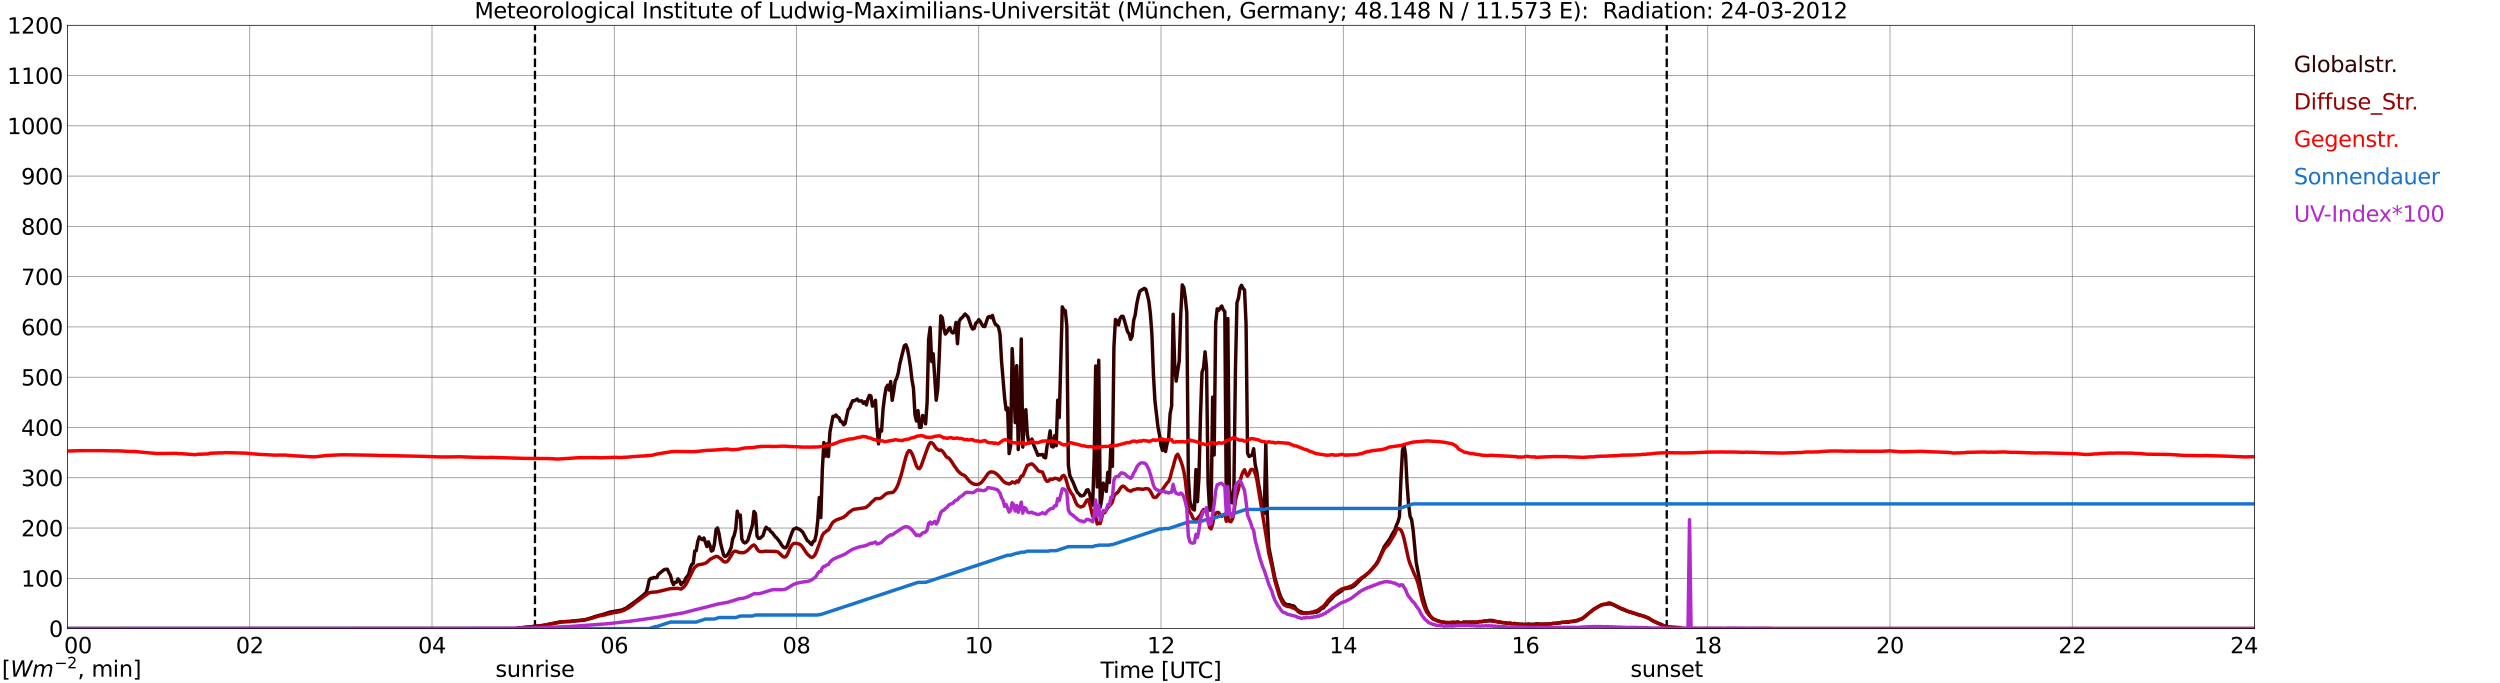 <?xml version="1.0" encoding="utf-8" standalone="no"?>
<!DOCTYPE svg PUBLIC "-//W3C//DTD SVG 1.1//EN"
  "http://www.w3.org/Graphics/SVG/1.1/DTD/svg11.dtd">
<svg xmlns:xlink="http://www.w3.org/1999/xlink" width="1085.4pt" height="296.64pt" viewBox="0 0 1085.4 296.64" xmlns="http://www.w3.org/2000/svg" version="1.1">
 <defs>
  <style type="text/css">*{stroke-linejoin: round; stroke-linecap: butt}</style>
 </defs>
 <g id="figure_1">
  <g id="patch_1">
   <path d="M 0 296.64 
L 1085.4 296.64 
L 1085.4 0 
L 0 0 
z
" style="fill: #ffffff"/>
  </g>
  <g id="axes_1">
   <g id="patch_2">
    <path d="M 29.306 272.909 
L 978.814 272.909 
L 978.814 10.976 
L 29.306 10.976 
z
" style="fill: #ffffff"/>
   </g>
   <g id="patch_3">
    <path d="M 978.814 272.909 
L 978.814 272.909 
L 978.814 10.976 
L 978.814 10.976 
z
" clip-path="url(#ped83dde8d2)" style="fill: #d3d3d3; opacity: 0.25; stroke: #d3d3d3; stroke-linejoin: miter"/>
   </g>
   <g id="matplotlib.axis_1">
    <g id="xtick_1">
     <g id="line2d_1">
      <path d="M 29.306 272.909 
L 29.306 10.976 
" clip-path="url(#ped83dde8d2)" style="fill: none; stroke: #808080; stroke-width: 0.3; stroke-linecap: square"/>
     </g>
     <g id="line2d_2"/>
     <g id="text_1">
      <!--    00 -->
      <g transform="translate(18.733 283.627) scale(0.095 -0.095)">
       <defs>
        <path id="DejaVuSans-20" transform="scale(0.016)"/>
        <path id="DejaVuSans-30" d="M 2034 4250 
Q 1547 4250 1301 3770 
Q 1056 3291 1056 2328 
Q 1056 1369 1301 889 
Q 1547 409 2034 409 
Q 2525 409 2770 889 
Q 3016 1369 3016 2328 
Q 3016 3291 2770 3770 
Q 2525 4250 2034 4250 
z
M 2034 4750 
Q 2819 4750 3233 4129 
Q 3647 3509 3647 2328 
Q 3647 1150 3233 529 
Q 2819 -91 2034 -91 
Q 1250 -91 836 529 
Q 422 1150 422 2328 
Q 422 3509 836 4129 
Q 1250 4750 2034 4750 
z
" transform="scale(0.016)"/>
       </defs>
       <use xlink:href="#DejaVuSans-20"/>
       <use xlink:href="#DejaVuSans-20" transform="translate(31.787 0)"/>
       <use xlink:href="#DejaVuSans-20" transform="translate(63.574 0)"/>
       <use xlink:href="#DejaVuSans-30" transform="translate(95.361 0)"/>
       <use xlink:href="#DejaVuSans-30" transform="translate(158.984 0)"/>
      </g>
     </g>
    </g>
    <g id="xtick_2">
     <g id="line2d_3">
      <path d="M 108.431 272.909 
L 108.431 10.976 
" clip-path="url(#ped83dde8d2)" style="fill: none; stroke: #808080; stroke-width: 0.3; stroke-linecap: square"/>
     </g>
     <g id="line2d_4"/>
     <g id="text_2">
      <!-- 02 -->
      <g transform="translate(102.387 283.627) scale(0.095 -0.095)">
       <defs>
        <path id="DejaVuSans-32" d="M 1228 531 
L 3431 531 
L 3431 0 
L 469 0 
L 469 531 
Q 828 903 1448 1529 
Q 2069 2156 2228 2338 
Q 2531 2678 2651 2914 
Q 2772 3150 2772 3378 
Q 2772 3750 2511 3984 
Q 2250 4219 1831 4219 
Q 1534 4219 1204 4116 
Q 875 4013 500 3803 
L 500 4441 
Q 881 4594 1212 4672 
Q 1544 4750 1819 4750 
Q 2544 4750 2975 4387 
Q 3406 4025 3406 3419 
Q 3406 3131 3298 2873 
Q 3191 2616 2906 2266 
Q 2828 2175 2409 1742 
Q 1991 1309 1228 531 
z
" transform="scale(0.016)"/>
       </defs>
       <use xlink:href="#DejaVuSans-30"/>
       <use xlink:href="#DejaVuSans-32" transform="translate(63.623 0)"/>
      </g>
     </g>
    </g>
    <g id="xtick_3">
     <g id="line2d_5">
      <path d="M 187.557 272.909 
L 187.557 10.976 
" clip-path="url(#ped83dde8d2)" style="fill: none; stroke: #808080; stroke-width: 0.3; stroke-linecap: square"/>
     </g>
     <g id="line2d_6"/>
     <g id="text_3">
      <!-- 04 -->
      <g transform="translate(181.513 283.627) scale(0.095 -0.095)">
       <defs>
        <path id="DejaVuSans-34" d="M 2419 4116 
L 825 1625 
L 2419 1625 
L 2419 4116 
z
M 2253 4666 
L 3047 4666 
L 3047 1625 
L 3713 1625 
L 3713 1100 
L 3047 1100 
L 3047 0 
L 2419 0 
L 2419 1100 
L 313 1100 
L 313 1709 
L 2253 4666 
z
" transform="scale(0.016)"/>
       </defs>
       <use xlink:href="#DejaVuSans-30"/>
       <use xlink:href="#DejaVuSans-34" transform="translate(63.623 0)"/>
      </g>
     </g>
    </g>
    <g id="xtick_4">
     <g id="line2d_7">
      <path d="M 266.683 272.909 
L 266.683 10.976 
" clip-path="url(#ped83dde8d2)" style="fill: none; stroke: #808080; stroke-width: 0.3; stroke-linecap: square"/>
     </g>
     <g id="line2d_8"/>
     <g id="text_4">
      <!-- 06 -->
      <g transform="translate(260.638 283.627) scale(0.095 -0.095)">
       <defs>
        <path id="DejaVuSans-36" d="M 2113 2584 
Q 1688 2584 1439 2293 
Q 1191 2003 1191 1497 
Q 1191 994 1439 701 
Q 1688 409 2113 409 
Q 2538 409 2786 701 
Q 3034 994 3034 1497 
Q 3034 2003 2786 2293 
Q 2538 2584 2113 2584 
z
M 3366 4563 
L 3366 3988 
Q 3128 4100 2886 4159 
Q 2644 4219 2406 4219 
Q 1781 4219 1451 3797 
Q 1122 3375 1075 2522 
Q 1259 2794 1537 2939 
Q 1816 3084 2150 3084 
Q 2853 3084 3261 2657 
Q 3669 2231 3669 1497 
Q 3669 778 3244 343 
Q 2819 -91 2113 -91 
Q 1303 -91 875 529 
Q 447 1150 447 2328 
Q 447 3434 972 4092 
Q 1497 4750 2381 4750 
Q 2619 4750 2861 4703 
Q 3103 4656 3366 4563 
z
" transform="scale(0.016)"/>
       </defs>
       <use xlink:href="#DejaVuSans-30"/>
       <use xlink:href="#DejaVuSans-36" transform="translate(63.623 0)"/>
      </g>
     </g>
    </g>
    <g id="xtick_5">
     <g id="line2d_9">
      <path d="M 345.808 272.909 
L 345.808 10.976 
" clip-path="url(#ped83dde8d2)" style="fill: none; stroke: #808080; stroke-width: 0.3; stroke-linecap: square"/>
     </g>
     <g id="line2d_10"/>
     <g id="text_5">
      <!-- 08 -->
      <g transform="translate(339.764 283.627) scale(0.095 -0.095)">
       <defs>
        <path id="DejaVuSans-38" d="M 2034 2216 
Q 1584 2216 1326 1975 
Q 1069 1734 1069 1313 
Q 1069 891 1326 650 
Q 1584 409 2034 409 
Q 2484 409 2743 651 
Q 3003 894 3003 1313 
Q 3003 1734 2745 1975 
Q 2488 2216 2034 2216 
z
M 1403 2484 
Q 997 2584 770 2862 
Q 544 3141 544 3541 
Q 544 4100 942 4425 
Q 1341 4750 2034 4750 
Q 2731 4750 3128 4425 
Q 3525 4100 3525 3541 
Q 3525 3141 3298 2862 
Q 3072 2584 2669 2484 
Q 3125 2378 3379 2068 
Q 3634 1759 3634 1313 
Q 3634 634 3220 271 
Q 2806 -91 2034 -91 
Q 1263 -91 848 271 
Q 434 634 434 1313 
Q 434 1759 690 2068 
Q 947 2378 1403 2484 
z
M 1172 3481 
Q 1172 3119 1398 2916 
Q 1625 2713 2034 2713 
Q 2441 2713 2670 2916 
Q 2900 3119 2900 3481 
Q 2900 3844 2670 4047 
Q 2441 4250 2034 4250 
Q 1625 4250 1398 4047 
Q 1172 3844 1172 3481 
z
" transform="scale(0.016)"/>
       </defs>
       <use xlink:href="#DejaVuSans-30"/>
       <use xlink:href="#DejaVuSans-38" transform="translate(63.623 0)"/>
      </g>
     </g>
    </g>
    <g id="xtick_6">
     <g id="line2d_11">
      <path d="M 424.934 272.909 
L 424.934 10.976 
" clip-path="url(#ped83dde8d2)" style="fill: none; stroke: #808080; stroke-width: 0.3; stroke-linecap: square"/>
     </g>
     <g id="line2d_12"/>
     <g id="text_6">
      <!-- 10 -->
      <g transform="translate(418.89 283.627) scale(0.095 -0.095)">
       <defs>
        <path id="DejaVuSans-31" d="M 794 531 
L 1825 531 
L 1825 4091 
L 703 3866 
L 703 4441 
L 1819 4666 
L 2450 4666 
L 2450 531 
L 3481 531 
L 3481 0 
L 794 0 
L 794 531 
z
" transform="scale(0.016)"/>
       </defs>
       <use xlink:href="#DejaVuSans-31"/>
       <use xlink:href="#DejaVuSans-30" transform="translate(63.623 0)"/>
      </g>
     </g>
    </g>
    <g id="xtick_7">
     <g id="line2d_13">
      <path d="M 504.06 272.909 
L 504.06 10.976 
" clip-path="url(#ped83dde8d2)" style="fill: none; stroke: #808080; stroke-width: 0.3; stroke-linecap: square"/>
     </g>
     <g id="line2d_14"/>
     <g id="text_7">
      <!-- 12 -->
      <g transform="translate(498.015 283.627) scale(0.095 -0.095)">
       <use xlink:href="#DejaVuSans-31"/>
       <use xlink:href="#DejaVuSans-32" transform="translate(63.623 0)"/>
      </g>
     </g>
    </g>
    <g id="xtick_8">
     <g id="line2d_15">
      <path d="M 583.185 272.909 
L 583.185 10.976 
" clip-path="url(#ped83dde8d2)" style="fill: none; stroke: #808080; stroke-width: 0.3; stroke-linecap: square"/>
     </g>
     <g id="line2d_16"/>
     <g id="text_8">
      <!-- 14 -->
      <g transform="translate(577.141 283.627) scale(0.095 -0.095)">
       <use xlink:href="#DejaVuSans-31"/>
       <use xlink:href="#DejaVuSans-34" transform="translate(63.623 0)"/>
      </g>
     </g>
    </g>
    <g id="xtick_9">
     <g id="line2d_17">
      <path d="M 662.311 272.909 
L 662.311 10.976 
" clip-path="url(#ped83dde8d2)" style="fill: none; stroke: #808080; stroke-width: 0.3; stroke-linecap: square"/>
     </g>
     <g id="line2d_18"/>
     <g id="text_9">
      <!-- 16 -->
      <g transform="translate(656.267 283.627) scale(0.095 -0.095)">
       <use xlink:href="#DejaVuSans-31"/>
       <use xlink:href="#DejaVuSans-36" transform="translate(63.623 0)"/>
      </g>
     </g>
    </g>
    <g id="xtick_10">
     <g id="line2d_19">
      <path d="M 741.437 272.909 
L 741.437 10.976 
" clip-path="url(#ped83dde8d2)" style="fill: none; stroke: #808080; stroke-width: 0.3; stroke-linecap: square"/>
     </g>
     <g id="line2d_20"/>
     <g id="text_10">
      <!-- 18 -->
      <g transform="translate(735.392 283.627) scale(0.095 -0.095)">
       <use xlink:href="#DejaVuSans-31"/>
       <use xlink:href="#DejaVuSans-38" transform="translate(63.623 0)"/>
      </g>
     </g>
    </g>
    <g id="xtick_11">
     <g id="line2d_21">
      <path d="M 820.562 272.909 
L 820.562 10.976 
" clip-path="url(#ped83dde8d2)" style="fill: none; stroke: #808080; stroke-width: 0.3; stroke-linecap: square"/>
     </g>
     <g id="line2d_22"/>
     <g id="text_11">
      <!-- 20 -->
      <g transform="translate(814.518 283.627) scale(0.095 -0.095)">
       <use xlink:href="#DejaVuSans-32"/>
       <use xlink:href="#DejaVuSans-30" transform="translate(63.623 0)"/>
      </g>
     </g>
    </g>
    <g id="xtick_12">
     <g id="line2d_23">
      <path d="M 899.688 272.909 
L 899.688 10.976 
" clip-path="url(#ped83dde8d2)" style="fill: none; stroke: #808080; stroke-width: 0.3; stroke-linecap: square"/>
     </g>
     <g id="line2d_24"/>
     <g id="text_12">
      <!-- 22 -->
      <g transform="translate(893.644 283.627) scale(0.095 -0.095)">
       <use xlink:href="#DejaVuSans-32"/>
       <use xlink:href="#DejaVuSans-32" transform="translate(63.623 0)"/>
      </g>
     </g>
    </g>
    <g id="xtick_13">
     <g id="line2d_25">
      <path d="M 978.814 272.909 
L 978.814 10.976 
" clip-path="url(#ped83dde8d2)" style="fill: none; stroke: #808080; stroke-width: 0.3; stroke-linecap: square"/>
     </g>
     <g id="line2d_26"/>
     <g id="text_13">
      <!-- 24    -->
      <g transform="translate(968.241 283.627) scale(0.095 -0.095)">
       <use xlink:href="#DejaVuSans-32"/>
       <use xlink:href="#DejaVuSans-34" transform="translate(63.623 0)"/>
       <use xlink:href="#DejaVuSans-20" transform="translate(127.246 0)"/>
       <use xlink:href="#DejaVuSans-20" transform="translate(159.033 0)"/>
       <use xlink:href="#DejaVuSans-20" transform="translate(190.82 0)"/>
      </g>
     </g>
    </g>
    <g id="text_14">
     <!-- Time [UTC] -->
     <g transform="translate(477.806 294.322) scale(0.095 -0.095)">
      <defs>
       <path id="DejaVuSans-54" d="M -19 4666 
L 3928 4666 
L 3928 4134 
L 2272 4134 
L 2272 0 
L 1638 0 
L 1638 4134 
L -19 4134 
L -19 4666 
z
" transform="scale(0.016)"/>
       <path id="DejaVuSans-69" d="M 603 3500 
L 1178 3500 
L 1178 0 
L 603 0 
L 603 3500 
z
M 603 4863 
L 1178 4863 
L 1178 4134 
L 603 4134 
L 603 4863 
z
" transform="scale(0.016)"/>
       <path id="DejaVuSans-6d" d="M 3328 2828 
Q 3544 3216 3844 3400 
Q 4144 3584 4550 3584 
Q 5097 3584 5394 3201 
Q 5691 2819 5691 2113 
L 5691 0 
L 5113 0 
L 5113 2094 
Q 5113 2597 4934 2840 
Q 4756 3084 4391 3084 
Q 3944 3084 3684 2787 
Q 3425 2491 3425 1978 
L 3425 0 
L 2847 0 
L 2847 2094 
Q 2847 2600 2669 2842 
Q 2491 3084 2119 3084 
Q 1678 3084 1418 2786 
Q 1159 2488 1159 1978 
L 1159 0 
L 581 0 
L 581 3500 
L 1159 3500 
L 1159 2956 
Q 1356 3278 1631 3431 
Q 1906 3584 2284 3584 
Q 2666 3584 2933 3390 
Q 3200 3197 3328 2828 
z
" transform="scale(0.016)"/>
       <path id="DejaVuSans-65" d="M 3597 1894 
L 3597 1613 
L 953 1613 
Q 991 1019 1311 708 
Q 1631 397 2203 397 
Q 2534 397 2845 478 
Q 3156 559 3463 722 
L 3463 178 
Q 3153 47 2828 -22 
Q 2503 -91 2169 -91 
Q 1331 -91 842 396 
Q 353 884 353 1716 
Q 353 2575 817 3079 
Q 1281 3584 2069 3584 
Q 2775 3584 3186 3129 
Q 3597 2675 3597 1894 
z
M 3022 2063 
Q 3016 2534 2758 2815 
Q 2500 3097 2075 3097 
Q 1594 3097 1305 2825 
Q 1016 2553 972 2059 
L 3022 2063 
z
" transform="scale(0.016)"/>
       <path id="DejaVuSans-5b" d="M 550 4863 
L 1875 4863 
L 1875 4416 
L 1125 4416 
L 1125 -397 
L 1875 -397 
L 1875 -844 
L 550 -844 
L 550 4863 
z
" transform="scale(0.016)"/>
       <path id="DejaVuSans-55" d="M 556 4666 
L 1191 4666 
L 1191 1831 
Q 1191 1081 1462 751 
Q 1734 422 2344 422 
Q 2950 422 3222 751 
Q 3494 1081 3494 1831 
L 3494 4666 
L 4128 4666 
L 4128 1753 
Q 4128 841 3676 375 
Q 3225 -91 2344 -91 
Q 1459 -91 1007 375 
Q 556 841 556 1753 
L 556 4666 
z
" transform="scale(0.016)"/>
       <path id="DejaVuSans-43" d="M 4122 4306 
L 4122 3641 
Q 3803 3938 3442 4084 
Q 3081 4231 2675 4231 
Q 1875 4231 1450 3742 
Q 1025 3253 1025 2328 
Q 1025 1406 1450 917 
Q 1875 428 2675 428 
Q 3081 428 3442 575 
Q 3803 722 4122 1019 
L 4122 359 
Q 3791 134 3420 21 
Q 3050 -91 2638 -91 
Q 1578 -91 968 557 
Q 359 1206 359 2328 
Q 359 3453 968 4101 
Q 1578 4750 2638 4750 
Q 3056 4750 3426 4639 
Q 3797 4528 4122 4306 
z
" transform="scale(0.016)"/>
       <path id="DejaVuSans-5d" d="M 1947 4863 
L 1947 -844 
L 622 -844 
L 622 -397 
L 1369 -397 
L 1369 4416 
L 622 4416 
L 622 4863 
L 1947 4863 
z
" transform="scale(0.016)"/>
      </defs>
      <use xlink:href="#DejaVuSans-54"/>
      <use xlink:href="#DejaVuSans-69" transform="translate(57.959 0)"/>
      <use xlink:href="#DejaVuSans-6d" transform="translate(85.742 0)"/>
      <use xlink:href="#DejaVuSans-65" transform="translate(183.154 0)"/>
      <use xlink:href="#DejaVuSans-20" transform="translate(244.678 0)"/>
      <use xlink:href="#DejaVuSans-5b" transform="translate(276.465 0)"/>
      <use xlink:href="#DejaVuSans-55" transform="translate(315.479 0)"/>
      <use xlink:href="#DejaVuSans-54" transform="translate(388.672 0)"/>
      <use xlink:href="#DejaVuSans-43" transform="translate(443.881 0)"/>
      <use xlink:href="#DejaVuSans-5d" transform="translate(513.705 0)"/>
     </g>
    </g>
   </g>
   <g id="matplotlib.axis_2">
    <g id="ytick_1">
     <g id="line2d_27">
      <path d="M 29.306 272.909 
L 978.814 272.909 
" clip-path="url(#ped83dde8d2)" style="fill: none; stroke: #808080; stroke-width: 0.3; stroke-linecap: square"/>
     </g>
     <g id="line2d_28"/>
     <g id="text_15">
      <!-- 0 -->
      <g transform="translate(21.261 276.518) scale(0.095 -0.095)">
       <use xlink:href="#DejaVuSans-30"/>
      </g>
     </g>
    </g>
    <g id="ytick_2">
     <g id="line2d_29">
      <path d="M 29.306 251.081 
L 978.814 251.081 
" clip-path="url(#ped83dde8d2)" style="fill: none; stroke: #808080; stroke-width: 0.3; stroke-linecap: square"/>
     </g>
     <g id="line2d_30"/>
     <g id="text_16">
      <!-- 100 -->
      <g transform="translate(9.173 254.69) scale(0.095 -0.095)">
       <use xlink:href="#DejaVuSans-31"/>
       <use xlink:href="#DejaVuSans-30" transform="translate(63.623 0)"/>
       <use xlink:href="#DejaVuSans-30" transform="translate(127.246 0)"/>
      </g>
     </g>
    </g>
    <g id="ytick_3">
     <g id="line2d_31">
      <path d="M 29.306 229.253 
L 978.814 229.253 
" clip-path="url(#ped83dde8d2)" style="fill: none; stroke: #808080; stroke-width: 0.3; stroke-linecap: square"/>
     </g>
     <g id="line2d_32"/>
     <g id="text_17">
      <!-- 200 -->
      <g transform="translate(9.173 232.863) scale(0.095 -0.095)">
       <use xlink:href="#DejaVuSans-32"/>
       <use xlink:href="#DejaVuSans-30" transform="translate(63.623 0)"/>
       <use xlink:href="#DejaVuSans-30" transform="translate(127.246 0)"/>
      </g>
     </g>
    </g>
    <g id="ytick_4">
     <g id="line2d_33">
      <path d="M 29.306 207.426 
L 978.814 207.426 
" clip-path="url(#ped83dde8d2)" style="fill: none; stroke: #808080; stroke-width: 0.3; stroke-linecap: square"/>
     </g>
     <g id="line2d_34"/>
     <g id="text_18">
      <!-- 300 -->
      <g transform="translate(9.173 211.035) scale(0.095 -0.095)">
       <defs>
        <path id="DejaVuSans-33" d="M 2597 2516 
Q 3050 2419 3304 2112 
Q 3559 1806 3559 1356 
Q 3559 666 3084 287 
Q 2609 -91 1734 -91 
Q 1441 -91 1130 -33 
Q 819 25 488 141 
L 488 750 
Q 750 597 1062 519 
Q 1375 441 1716 441 
Q 2309 441 2620 675 
Q 2931 909 2931 1356 
Q 2931 1769 2642 2001 
Q 2353 2234 1838 2234 
L 1294 2234 
L 1294 2753 
L 1863 2753 
Q 2328 2753 2575 2939 
Q 2822 3125 2822 3475 
Q 2822 3834 2567 4026 
Q 2313 4219 1838 4219 
Q 1578 4219 1281 4162 
Q 984 4106 628 3988 
L 628 4550 
Q 988 4650 1302 4700 
Q 1616 4750 1894 4750 
Q 2613 4750 3031 4423 
Q 3450 4097 3450 3541 
Q 3450 3153 3228 2886 
Q 3006 2619 2597 2516 
z
" transform="scale(0.016)"/>
       </defs>
       <use xlink:href="#DejaVuSans-33"/>
       <use xlink:href="#DejaVuSans-30" transform="translate(63.623 0)"/>
       <use xlink:href="#DejaVuSans-30" transform="translate(127.246 0)"/>
      </g>
     </g>
    </g>
    <g id="ytick_5">
     <g id="line2d_35">
      <path d="M 29.306 185.598 
L 978.814 185.598 
" clip-path="url(#ped83dde8d2)" style="fill: none; stroke: #808080; stroke-width: 0.3; stroke-linecap: square"/>
     </g>
     <g id="line2d_36"/>
     <g id="text_19">
      <!-- 400 -->
      <g transform="translate(9.173 189.207) scale(0.095 -0.095)">
       <use xlink:href="#DejaVuSans-34"/>
       <use xlink:href="#DejaVuSans-30" transform="translate(63.623 0)"/>
       <use xlink:href="#DejaVuSans-30" transform="translate(127.246 0)"/>
      </g>
     </g>
    </g>
    <g id="ytick_6">
     <g id="line2d_37">
      <path d="M 29.306 163.77 
L 978.814 163.77 
" clip-path="url(#ped83dde8d2)" style="fill: none; stroke: #808080; stroke-width: 0.3; stroke-linecap: square"/>
     </g>
     <g id="line2d_38"/>
     <g id="text_20">
      <!-- 500 -->
      <g transform="translate(9.173 167.379) scale(0.095 -0.095)">
       <defs>
        <path id="DejaVuSans-35" d="M 691 4666 
L 3169 4666 
L 3169 4134 
L 1269 4134 
L 1269 2991 
Q 1406 3038 1543 3061 
Q 1681 3084 1819 3084 
Q 2600 3084 3056 2656 
Q 3513 2228 3513 1497 
Q 3513 744 3044 326 
Q 2575 -91 1722 -91 
Q 1428 -91 1123 -41 
Q 819 9 494 109 
L 494 744 
Q 775 591 1075 516 
Q 1375 441 1709 441 
Q 2250 441 2565 725 
Q 2881 1009 2881 1497 
Q 2881 1984 2565 2268 
Q 2250 2553 1709 2553 
Q 1456 2553 1204 2497 
Q 953 2441 691 2322 
L 691 4666 
z
" transform="scale(0.016)"/>
       </defs>
       <use xlink:href="#DejaVuSans-35"/>
       <use xlink:href="#DejaVuSans-30" transform="translate(63.623 0)"/>
       <use xlink:href="#DejaVuSans-30" transform="translate(127.246 0)"/>
      </g>
     </g>
    </g>
    <g id="ytick_7">
     <g id="line2d_39">
      <path d="M 29.306 141.942 
L 978.814 141.942 
" clip-path="url(#ped83dde8d2)" style="fill: none; stroke: #808080; stroke-width: 0.3; stroke-linecap: square"/>
     </g>
     <g id="line2d_40"/>
     <g id="text_21">
      <!-- 600 -->
      <g transform="translate(9.173 145.551) scale(0.095 -0.095)">
       <use xlink:href="#DejaVuSans-36"/>
       <use xlink:href="#DejaVuSans-30" transform="translate(63.623 0)"/>
       <use xlink:href="#DejaVuSans-30" transform="translate(127.246 0)"/>
      </g>
     </g>
    </g>
    <g id="ytick_8">
     <g id="line2d_41">
      <path d="M 29.306 120.114 
L 978.814 120.114 
" clip-path="url(#ped83dde8d2)" style="fill: none; stroke: #808080; stroke-width: 0.3; stroke-linecap: square"/>
     </g>
     <g id="line2d_42"/>
     <g id="text_22">
      <!-- 700 -->
      <g transform="translate(9.173 123.724) scale(0.095 -0.095)">
       <defs>
        <path id="DejaVuSans-37" d="M 525 4666 
L 3525 4666 
L 3525 4397 
L 1831 0 
L 1172 0 
L 2766 4134 
L 525 4134 
L 525 4666 
z
" transform="scale(0.016)"/>
       </defs>
       <use xlink:href="#DejaVuSans-37"/>
       <use xlink:href="#DejaVuSans-30" transform="translate(63.623 0)"/>
       <use xlink:href="#DejaVuSans-30" transform="translate(127.246 0)"/>
      </g>
     </g>
    </g>
    <g id="ytick_9">
     <g id="line2d_43">
      <path d="M 29.306 98.287 
L 978.814 98.287 
" clip-path="url(#ped83dde8d2)" style="fill: none; stroke: #808080; stroke-width: 0.3; stroke-linecap: square"/>
     </g>
     <g id="line2d_44"/>
     <g id="text_23">
      <!-- 800 -->
      <g transform="translate(9.173 101.896) scale(0.095 -0.095)">
       <use xlink:href="#DejaVuSans-38"/>
       <use xlink:href="#DejaVuSans-30" transform="translate(63.623 0)"/>
       <use xlink:href="#DejaVuSans-30" transform="translate(127.246 0)"/>
      </g>
     </g>
    </g>
    <g id="ytick_10">
     <g id="line2d_45">
      <path d="M 29.306 76.459 
L 978.814 76.459 
" clip-path="url(#ped83dde8d2)" style="fill: none; stroke: #808080; stroke-width: 0.3; stroke-linecap: square"/>
     </g>
     <g id="line2d_46"/>
     <g id="text_24">
      <!-- 900 -->
      <g transform="translate(9.173 80.068) scale(0.095 -0.095)">
       <defs>
        <path id="DejaVuSans-39" d="M 703 97 
L 703 672 
Q 941 559 1184 500 
Q 1428 441 1663 441 
Q 2288 441 2617 861 
Q 2947 1281 2994 2138 
Q 2813 1869 2534 1725 
Q 2256 1581 1919 1581 
Q 1219 1581 811 2004 
Q 403 2428 403 3163 
Q 403 3881 828 4315 
Q 1253 4750 1959 4750 
Q 2769 4750 3195 4129 
Q 3622 3509 3622 2328 
Q 3622 1225 3098 567 
Q 2575 -91 1691 -91 
Q 1453 -91 1209 -44 
Q 966 3 703 97 
z
M 1959 2075 
Q 2384 2075 2632 2365 
Q 2881 2656 2881 3163 
Q 2881 3666 2632 3958 
Q 2384 4250 1959 4250 
Q 1534 4250 1286 3958 
Q 1038 3666 1038 3163 
Q 1038 2656 1286 2365 
Q 1534 2075 1959 2075 
z
" transform="scale(0.016)"/>
       </defs>
       <use xlink:href="#DejaVuSans-39"/>
       <use xlink:href="#DejaVuSans-30" transform="translate(63.623 0)"/>
       <use xlink:href="#DejaVuSans-30" transform="translate(127.246 0)"/>
      </g>
     </g>
    </g>
    <g id="ytick_11">
     <g id="line2d_47">
      <path d="M 29.306 54.631 
L 978.814 54.631 
" clip-path="url(#ped83dde8d2)" style="fill: none; stroke: #808080; stroke-width: 0.3; stroke-linecap: square"/>
     </g>
     <g id="line2d_48"/>
     <g id="text_25">
      <!-- 1000 -->
      <g transform="translate(3.128 58.24) scale(0.095 -0.095)">
       <use xlink:href="#DejaVuSans-31"/>
       <use xlink:href="#DejaVuSans-30" transform="translate(63.623 0)"/>
       <use xlink:href="#DejaVuSans-30" transform="translate(127.246 0)"/>
       <use xlink:href="#DejaVuSans-30" transform="translate(190.869 0)"/>
      </g>
     </g>
    </g>
    <g id="ytick_12">
     <g id="line2d_49">
      <path d="M 29.306 32.803 
L 978.814 32.803 
" clip-path="url(#ped83dde8d2)" style="fill: none; stroke: #808080; stroke-width: 0.3; stroke-linecap: square"/>
     </g>
     <g id="line2d_50"/>
     <g id="text_26">
      <!-- 1100 -->
      <g transform="translate(3.128 36.413) scale(0.095 -0.095)">
       <use xlink:href="#DejaVuSans-31"/>
       <use xlink:href="#DejaVuSans-31" transform="translate(63.623 0)"/>
       <use xlink:href="#DejaVuSans-30" transform="translate(127.246 0)"/>
       <use xlink:href="#DejaVuSans-30" transform="translate(190.869 0)"/>
      </g>
     </g>
    </g>
    <g id="ytick_13">
     <g id="line2d_51">
      <path d="M 29.306 10.976 
L 978.814 10.976 
" clip-path="url(#ped83dde8d2)" style="fill: none; stroke: #808080; stroke-width: 0.3; stroke-linecap: square"/>
     </g>
     <g id="line2d_52"/>
     <g id="text_27">
      <!-- 1200 -->
      <g transform="translate(3.128 14.585) scale(0.095 -0.095)">
       <use xlink:href="#DejaVuSans-31"/>
       <use xlink:href="#DejaVuSans-32" transform="translate(63.623 0)"/>
       <use xlink:href="#DejaVuSans-30" transform="translate(127.246 0)"/>
       <use xlink:href="#DejaVuSans-30" transform="translate(190.869 0)"/>
      </g>
     </g>
    </g>
   </g>
   <g id="line2d_53">
    <path d="M 232.263 272.909 
L 232.263 10.976 
" clip-path="url(#ped83dde8d2)" style="fill: none; stroke-dasharray: 3.7,1.6; stroke-dashoffset: 0; stroke: #000000"/>
   </g>
   <g id="line2d_54">
    <path d="M 723.633 272.909 
L 723.633 10.976 
" clip-path="url(#ped83dde8d2)" style="fill: none; stroke-dasharray: 3.7,1.6; stroke-dashoffset: 0; stroke: #000000"/>
   </g>
   <g id="line2d_55">
    <path d="M 29.306 272.909 
L 224.482 272.909 
L 225.142 272.566 
L 226.461 272.538 
L 231.736 271.975 
L 234.373 271.708 
L 236.351 271.47 
L 242.945 270.049 
L 245.583 269.873 
L 247.561 269.783 
L 248.88 269.606 
L 254.155 269.013 
L 255.473 268.628 
L 256.792 268.242 
L 258.111 267.74 
L 259.43 267.384 
L 260.748 267 
L 261.408 266.88 
L 264.705 265.784 
L 269.98 264.837 
L 271.958 263.949 
L 273.277 262.942 
L 275.914 261.076 
L 279.211 258.439 
L 280.53 257.226 
L 281.189 255.062 
L 281.849 251.834 
L 282.508 251.094 
L 283.167 251.094 
L 283.827 250.71 
L 284.486 250.858 
L 285.145 250.769 
L 285.805 249.407 
L 287.124 248.281 
L 288.442 247.274 
L 289.102 247.156 
L 289.761 247.156 
L 290.42 248.667 
L 291.08 249.791 
L 291.739 252.369 
L 292.399 253.82 
L 293.058 252.812 
L 293.717 252.753 
L 294.377 251.302 
L 295.036 252.249 
L 295.696 253.849 
L 296.355 252.901 
L 297.014 252.694 
L 297.674 251.125 
L 298.992 249.435 
L 299.652 246.711 
L 300.311 245.024 
L 300.971 244.637 
L 301.63 239.248 
L 302.289 239.041 
L 302.949 235.073 
L 303.608 233.088 
L 304.267 233.946 
L 304.927 234.271 
L 305.586 233.562 
L 306.905 237.292 
L 307.564 235.249 
L 308.224 236.849 
L 308.883 239.248 
L 309.543 238.833 
L 310.202 235.989 
L 310.861 229.978 
L 311.521 229.207 
L 312.18 231.755 
L 312.839 235.813 
L 314.158 240.966 
L 314.818 241.675 
L 315.477 241.261 
L 316.136 240.492 
L 316.796 239.248 
L 317.455 237.679 
L 318.114 233.857 
L 318.774 232.436 
L 319.433 229.563 
L 320.093 221.952 
L 320.752 224.379 
L 321.411 223.639 
L 322.071 234.064 
L 322.73 235.339 
L 323.39 235.723 
L 324.049 235.367 
L 324.708 234.568 
L 326.686 227.904 
L 327.346 222.07 
L 328.005 222.989 
L 328.665 232.733 
L 329.324 233.739 
L 329.983 233.711 
L 331.302 232.495 
L 331.961 230.275 
L 332.621 228.911 
L 333.28 229.622 
L 333.94 229.681 
L 334.599 230.777 
L 335.258 231.222 
L 336.577 233.027 
L 337.236 233.59 
L 338.555 235.28 
L 339.215 236.435 
L 339.874 237.292 
L 340.533 237.827 
L 341.193 237.827 
L 341.852 236.819 
L 343.83 231.251 
L 344.49 229.799 
L 345.808 229.179 
L 346.468 229.592 
L 347.127 229.799 
L 348.446 230.925 
L 350.424 234.568 
L 351.083 235.131 
L 352.402 236.463 
L 353.062 235.042 
L 353.721 234.806 
L 354.38 231.873 
L 355.04 226.01 
L 355.699 215.999 
L 356.359 224.707 
L 357.018 203.916 
L 357.677 192.157 
L 358.337 198.05 
L 358.996 192.779 
L 359.655 198.199 
L 360.315 187.684 
L 361.634 180.754 
L 362.293 180.785 
L 362.952 180.163 
L 363.612 181.02 
L 364.271 181.376 
L 364.93 183.005 
L 365.59 183.122 
L 366.249 184.456 
L 366.909 183.893 
L 368.227 177.823 
L 368.887 177.17 
L 369.546 175.365 
L 370.206 173.972 
L 370.865 174.031 
L 372.184 173.261 
L 372.843 174.121 
L 374.162 174.031 
L 374.821 175.096 
L 375.481 174.446 
L 376.14 175.808 
L 376.799 173.202 
L 377.459 171.661 
L 378.118 171.929 
L 378.777 176.312 
L 379.437 176.046 
L 380.096 173.793 
L 380.756 185.403 
L 381.415 192.69 
L 382.074 186.619 
L 382.734 187.18 
L 383.393 177.585 
L 384.053 172.254 
L 384.712 168.345 
L 385.371 167.249 
L 386.031 169.351 
L 386.69 165.649 
L 387.349 173.793 
L 388.009 170.091 
L 388.668 165.442 
L 389.328 164.198 
L 389.987 161.858 
L 390.646 158.038 
L 392.624 150.101 
L 393.284 149.687 
L 393.943 151.285 
L 394.603 154.72 
L 395.262 159.075 
L 395.921 164.82 
L 396.581 168.494 
L 397.24 179.984 
L 397.899 182.797 
L 398.559 178.296 
L 399.218 185.524 
L 399.878 185.524 
L 400.537 180.398 
L 401.196 180.872 
L 401.856 184.013 
L 402.515 174.712 
L 403.175 147.288 
L 403.834 142.193 
L 404.493 156.971 
L 405.153 153.596 
L 406.471 173.765 
L 407.131 168.847 
L 407.79 154.751 
L 408.45 137.129 
L 409.109 137.956 
L 409.768 142.518 
L 410.428 145.035 
L 411.087 144.267 
L 411.746 142.874 
L 412.406 142.193 
L 413.065 144.118 
L 413.725 144.562 
L 414.384 144.206 
L 415.043 140.002 
L 415.703 149.213 
L 416.362 139.674 
L 417.022 138.432 
L 417.681 137.928 
L 419 136.328 
L 420.318 137.69 
L 421.637 141.689 
L 422.297 142.874 
L 422.956 142.577 
L 423.615 140.386 
L 424.275 139.823 
L 424.934 138.786 
L 425.593 139.556 
L 426.253 140.801 
L 426.912 141.72 
L 427.572 141.779 
L 428.89 137.81 
L 429.55 137.396 
L 430.209 137.928 
L 430.869 136.95 
L 431.528 139.321 
L 432.187 140.89 
L 432.847 141.215 
L 433.506 142.014 
L 434.165 145.094 
L 434.825 156.735 
L 436.144 172.61 
L 436.803 177.941 
L 437.462 177.081 
L 438.122 196.924 
L 438.781 193.488 
L 439.44 151.374 
L 440.1 163.932 
L 440.759 183.478 
L 441.419 158.75 
L 442.078 195.178 
L 442.737 179.689 
L 443.397 147.168 
L 444.056 194.111 
L 444.716 181.612 
L 445.375 177.882 
L 446.034 188.603 
L 446.694 192.364 
L 447.353 192.216 
L 448.012 190.647 
L 448.672 192.928 
L 450.65 197.695 
L 451.309 197.398 
L 451.969 197.459 
L 452.628 197.311 
L 453.287 198.524 
L 453.947 198.79 
L 454.606 193.55 
L 455.266 191.476 
L 455.925 187.062 
L 456.584 193.816 
L 457.244 194.052 
L 457.903 189.164 
L 458.563 193.488 
L 459.222 173.734 
L 459.881 181.287 
L 461.2 133.22 
L 461.859 134.551 
L 462.519 134.907 
L 463.178 141.689 
L 463.838 202.078 
L 464.497 206.55 
L 465.816 209.246 
L 467.134 212.533 
L 467.794 213.836 
L 468.453 214.399 
L 469.113 215.257 
L 469.772 215.257 
L 470.431 215.109 
L 471.091 214.221 
L 471.75 212.8 
L 472.409 212.623 
L 473.069 214.428 
L 473.728 217.272 
L 474.388 219.346 
L 475.047 198.88 
L 475.706 158.896 
L 476.366 211.407 
L 477.025 156.41 
L 477.685 220.234 
L 478.344 216.619 
L 479.003 209.75 
L 479.663 211.023 
L 480.322 213.332 
L 480.981 205.07 
L 481.641 209.482 
L 482.3 193.342 
L 482.96 202.492 
L 483.619 150.634 
L 484.278 138.727 
L 484.938 139.349 
L 485.597 141.067 
L 486.256 138.284 
L 486.916 137.337 
L 487.575 137.337 
L 488.235 139.349 
L 489.553 144.06 
L 490.213 144.889 
L 490.872 147.347 
L 491.532 145.985 
L 492.191 139.113 
L 492.85 136.743 
L 493.51 132.152 
L 494.169 128.924 
L 494.828 126.556 
L 495.488 125.934 
L 496.147 125.667 
L 496.807 125.192 
L 497.466 125.578 
L 498.125 127.946 
L 498.785 130.79 
L 499.444 136.151 
L 500.103 145.007 
L 500.763 162.332 
L 501.422 174.001 
L 502.741 185.403 
L 503.4 188.811 
L 504.06 193.401 
L 504.719 195.534 
L 505.379 191.742 
L 506.038 196.036 
L 506.697 192.572 
L 507.357 190.675 
L 508.016 179.599 
L 508.675 176.312 
L 509.335 136.446 
L 509.994 158.335 
L 510.654 165.473 
L 511.972 156.645 
L 512.632 136.625 
L 513.291 123.681 
L 513.95 124.866 
L 514.61 129.339 
L 515.269 135.765 
L 515.929 207.203 
L 516.588 217.51 
L 517.247 219.701 
L 517.907 221.005 
L 518.566 221.448 
L 519.226 203.885 
L 519.885 217.805 
L 520.544 207.172 
L 521.204 180.488 
L 521.863 161.622 
L 522.522 159.756 
L 523.182 152.767 
L 523.841 159.756 
L 524.501 209.837 
L 525.16 221.478 
L 525.819 221.448 
L 526.479 172.431 
L 527.138 197.518 
L 527.797 140.209 
L 528.457 134.108 
L 529.116 134.7 
L 529.776 133.663 
L 530.435 132.864 
L 531.094 134.492 
L 531.754 135.263 
L 532.413 218.9 
L 533.073 138.312 
L 533.732 210.964 
L 534.391 218.13 
L 535.051 218.337 
L 535.71 211.793 
L 536.369 160.969 
L 537.029 131.441 
L 537.688 129.457 
L 538.348 125.133 
L 539.007 123.86 
L 539.666 125.192 
L 540.326 125.903 
L 540.985 140.534 
L 541.644 196.747 
L 542.304 198.168 
L 543.623 197.577 
L 544.282 194.822 
L 544.941 201.635 
L 545.601 204.566 
L 546.26 209.335 
L 546.919 212.858 
L 547.579 217.095 
L 548.898 222.899 
L 549.557 192.246 
L 550.216 223.611 
L 550.876 237.559 
L 553.513 250.917 
L 555.491 257.699 
L 556.151 259.358 
L 557.47 261.639 
L 558.129 262.172 
L 558.788 262.528 
L 560.107 262.615 
L 560.766 263.03 
L 561.426 262.971 
L 562.085 263.416 
L 562.745 264.392 
L 564.063 265.341 
L 565.382 265.815 
L 566.042 266.081 
L 568.02 266.081 
L 569.998 266.051 
L 570.657 265.49 
L 571.317 265.843 
L 571.976 265.666 
L 572.635 265.252 
L 573.295 264.599 
L 573.954 264.156 
L 574.613 263.949 
L 575.273 262.971 
L 575.932 262.528 
L 576.592 261.491 
L 578.57 259.535 
L 579.229 258.705 
L 582.526 256.514 
L 583.185 255.833 
L 583.845 255.449 
L 584.504 255.597 
L 585.164 255.359 
L 586.482 255.211 
L 587.801 254.471 
L 588.46 253.908 
L 591.098 251.212 
L 592.417 250.206 
L 594.395 248.46 
L 595.714 246.949 
L 597.032 245.408 
L 597.692 244.55 
L 598.351 243.424 
L 599.67 240.403 
L 600.989 237.323 
L 602.307 235.487 
L 603.626 233.59 
L 604.286 232.169 
L 605.604 230.037 
L 606.264 228.081 
L 606.923 226.632 
L 607.582 224.32 
L 608.242 207.884 
L 608.901 195.503 
L 609.561 193.312 
L 610.22 197.369 
L 610.879 210.045 
L 611.539 218.841 
L 612.198 224.172 
L 612.858 225.623 
L 613.517 230.067 
L 614.836 244.015 
L 617.473 257.996 
L 618.792 262.881 
L 619.451 264.778 
L 620.77 267.118 
L 621.429 267.947 
L 622.089 268.539 
L 624.067 269.486 
L 624.726 269.635 
L 625.386 269.931 
L 626.705 270.139 
L 628.023 270.554 
L 628.683 270.434 
L 629.342 270.613 
L 630.661 270.495 
L 631.32 270.495 
L 631.98 270.671 
L 632.639 270.049 
L 633.298 270.08 
L 633.958 270.582 
L 634.617 270.554 
L 635.276 270.049 
L 635.936 270.108 
L 636.595 269.99 
L 637.255 270.226 
L 637.914 270.021 
L 638.573 270.226 
L 639.233 270.049 
L 641.211 270.198 
L 642.53 269.783 
L 643.189 269.901 
L 644.508 269.576 
L 645.827 269.606 
L 646.486 269.338 
L 647.805 269.368 
L 650.442 270.021 
L 651.761 270.226 
L 655.058 270.641 
L 655.717 270.464 
L 656.377 270.789 
L 657.695 270.641 
L 658.355 270.997 
L 659.014 270.82 
L 659.674 270.997 
L 660.992 270.938 
L 661.652 271.145 
L 662.311 270.997 
L 662.97 271.027 
L 663.63 270.879 
L 664.289 271.056 
L 665.608 271.056 
L 666.267 271.027 
L 666.927 270.82 
L 667.586 270.82 
L 668.246 270.997 
L 668.905 270.938 
L 669.564 270.997 
L 670.883 270.968 
L 671.542 270.968 
L 672.202 270.848 
L 672.861 270.909 
L 673.521 270.848 
L 674.18 270.641 
L 675.499 270.641 
L 677.477 270.375 
L 678.136 270.167 
L 680.114 270.139 
L 680.774 270.198 
L 682.092 269.814 
L 682.752 269.901 
L 683.411 269.694 
L 684.73 269.545 
L 686.049 268.923 
L 686.708 268.716 
L 687.368 268.332 
L 689.346 266.614 
L 691.983 264.453 
L 692.643 264.156 
L 694.621 262.912 
L 695.939 262.379 
L 699.236 262.172 
L 700.555 262.615 
L 701.874 263.326 
L 703.852 264.333 
L 707.149 265.636 
L 707.808 265.784 
L 708.468 266.051 
L 709.127 266.171 
L 711.765 267.087 
L 713.083 267.354 
L 715.721 268.39 
L 717.04 269.22 
L 718.358 269.901 
L 722.974 271.944 
L 725.612 272.389 
L 729.568 272.627 
L 730.227 272.909 
L 732.865 272.909 
M 734.184 272.909 
L 978.154 272.909 
L 978.154 272.909 
" clip-path="url(#ped83dde8d2)" style="fill: none; stroke: #330000; stroke-width: 1.5; stroke-linecap: square"/>
   </g>
   <g id="line2d_56">
    <path d="M 29.306 272.909 
L 224.482 272.909 
L 225.142 272.56 
L 225.801 272.474 
L 226.461 272.518 
L 229.098 272.265 
L 231.076 272.097 
L 231.736 271.929 
L 235.033 271.636 
L 244.264 269.958 
L 246.901 269.831 
L 247.561 269.873 
L 248.22 269.704 
L 253.495 269.327 
L 257.451 268.235 
L 260.089 267.439 
L 261.408 267.186 
L 262.726 266.935 
L 263.386 266.684 
L 264.705 266.43 
L 265.364 266.304 
L 266.023 266.053 
L 268.002 265.758 
L 268.661 265.592 
L 269.32 265.548 
L 269.98 265.256 
L 270.639 265.088 
L 273.277 263.66 
L 274.595 262.696 
L 275.914 261.604 
L 277.233 260.681 
L 279.87 258.749 
L 281.189 257.826 
L 281.849 257.322 
L 283.167 257.112 
L 285.145 256.985 
L 291.08 255.558 
L 294.377 255.433 
L 295.696 255.77 
L 297.014 254.803 
L 297.674 253.879 
L 298.333 252.746 
L 300.971 247.331 
L 301.63 246.325 
L 302.949 245.275 
L 304.267 245.022 
L 304.927 244.939 
L 306.246 244.52 
L 306.905 244.142 
L 308.224 242.883 
L 310.202 241.833 
L 310.861 241.582 
L 311.521 241.623 
L 312.839 242.505 
L 314.158 243.806 
L 314.818 244.015 
L 315.477 243.889 
L 316.136 243.302 
L 317.455 241.202 
L 318.114 239.986 
L 318.774 239.355 
L 319.433 239.314 
L 320.093 239.482 
L 320.752 239.859 
L 322.73 239.986 
L 323.39 239.733 
L 324.049 239.355 
L 324.708 238.809 
L 326.027 237.467 
L 326.686 236.88 
L 327.346 236.585 
L 328.005 237.172 
L 328.665 238.349 
L 329.324 239.187 
L 329.983 239.482 
L 331.302 239.482 
L 331.961 239.314 
L 336.577 239.399 
L 337.236 239.44 
L 337.896 239.733 
L 339.874 241.623 
L 340.533 241.874 
L 341.193 241.665 
L 341.852 240.7 
L 343.171 237.594 
L 343.83 236.627 
L 344.49 236.04 
L 345.149 235.913 
L 345.808 235.913 
L 347.127 236.249 
L 347.787 236.753 
L 348.446 237.509 
L 349.765 239.523 
L 350.424 240.447 
L 351.743 241.706 
L 352.402 242.001 
L 353.062 241.791 
L 353.721 241.077 
L 354.38 239.776 
L 357.018 232.514 
L 357.677 231.423 
L 358.337 231.045 
L 358.996 230.373 
L 359.655 230.122 
L 360.974 227.686 
L 361.634 226.721 
L 362.952 225.798 
L 366.249 224.58 
L 367.568 223.53 
L 368.227 222.775 
L 370.206 221.306 
L 370.865 221.096 
L 375.481 220.465 
L 376.14 220.173 
L 377.459 219.123 
L 378.118 218.326 
L 379.437 217.15 
L 380.096 216.521 
L 380.756 216.436 
L 381.415 216.48 
L 382.074 216.395 
L 382.734 216.058 
L 384.712 214.338 
L 385.371 214.085 
L 386.69 213.876 
L 387.349 213.876 
L 388.009 213.498 
L 388.668 212.701 
L 389.328 211.651 
L 389.987 210.141 
L 391.306 206.026 
L 392.624 200.947 
L 393.284 198.428 
L 393.943 196.581 
L 394.603 195.658 
L 395.262 195.785 
L 395.921 196.876 
L 396.581 198.513 
L 397.899 202.333 
L 398.559 203.298 
L 399.218 203.466 
L 399.878 202.416 
L 402.515 194.986 
L 403.175 193.307 
L 403.834 192.216 
L 404.493 192.216 
L 405.153 192.72 
L 406.471 194.693 
L 407.79 195.575 
L 408.45 195.363 
L 409.109 195.826 
L 409.768 196.623 
L 410.428 197.714 
L 411.087 198.555 
L 411.746 198.764 
L 412.406 199.395 
L 413.065 200.275 
L 414.384 202.375 
L 415.043 203.215 
L 415.703 204.263 
L 417.022 205.566 
L 417.681 205.985 
L 418.34 206.236 
L 419 206.657 
L 420.318 208.209 
L 420.978 209.006 
L 422.297 209.973 
L 422.956 210.224 
L 424.275 210.35 
L 424.934 210.182 
L 425.593 209.846 
L 426.253 209.301 
L 427.572 207.622 
L 428.89 205.69 
L 429.55 205.103 
L 430.209 204.852 
L 431.528 205.02 
L 432.847 205.9 
L 434.165 207.244 
L 435.484 208.84 
L 436.144 209.386 
L 436.803 209.763 
L 437.462 209.888 
L 438.122 210.141 
L 438.781 209.846 
L 439.44 209.218 
L 440.759 209.72 
L 441.419 208.84 
L 442.078 209.301 
L 443.397 206.657 
L 444.056 206.614 
L 446.034 201.997 
L 446.694 201.912 
L 447.353 201.493 
L 448.012 201.41 
L 448.672 201.87 
L 449.991 203.298 
L 450.65 204.306 
L 451.309 204.64 
L 451.969 204.767 
L 452.628 205.02 
L 453.947 208.294 
L 454.606 208.964 
L 455.266 208.84 
L 455.925 208.041 
L 456.584 208.126 
L 457.244 208 
L 457.903 207.622 
L 459.222 207.873 
L 459.881 208.419 
L 460.541 207.914 
L 461.2 206.657 
L 461.859 206.404 
L 462.519 207.327 
L 463.178 209.386 
L 463.838 211.819 
L 465.156 214.212 
L 465.816 214.967 
L 467.134 218.283 
L 467.794 219.374 
L 469.113 220.131 
L 470.431 219.669 
L 471.091 218.577 
L 471.75 217.235 
L 472.409 216.94 
L 473.069 218.577 
L 474.388 224.161 
L 475.047 225.043 
L 475.706 224.412 
L 476.366 227.476 
L 477.025 227.014 
L 477.685 227.267 
L 479.003 222.103 
L 479.663 222.565 
L 480.981 220.382 
L 482.3 218.955 
L 482.96 217.949 
L 483.619 215.513 
L 484.278 214.421 
L 484.938 214.085 
L 485.597 213.371 
L 486.256 212.197 
L 486.916 211.357 
L 487.575 211.023 
L 488.235 211.357 
L 489.553 212.701 
L 490.213 213.037 
L 490.872 213.247 
L 492.191 212.575 
L 492.85 212.492 
L 493.51 212.28 
L 494.169 212.197 
L 496.147 212.448 
L 497.466 212.156 
L 498.125 212.156 
L 498.785 212.407 
L 499.444 213.288 
L 500.763 215.807 
L 501.422 216.017 
L 502.082 215.807 
L 504.719 212.492 
L 506.697 209.678 
L 507.357 209.05 
L 508.016 207.495 
L 508.675 204.684 
L 509.335 202.584 
L 509.994 200.024 
L 510.654 197.926 
L 511.313 197.212 
L 511.972 198.513 
L 512.632 200.065 
L 513.291 201.997 
L 513.95 204.516 
L 514.61 208.545 
L 515.929 220.382 
L 516.588 222.439 
L 517.247 223.279 
L 517.907 224.916 
L 518.566 225.671 
L 519.226 226.09 
L 519.885 225.084 
L 521.204 223.574 
L 521.863 222.146 
L 522.522 221.223 
L 523.182 221.683 
L 523.841 221.937 
L 525.16 228.987 
L 525.819 229.618 
L 526.479 227.559 
L 527.138 223.993 
L 527.797 222.86 
L 528.457 222.439 
L 529.116 222.565 
L 529.776 223.698 
L 530.435 224.161 
L 531.094 223.489 
L 531.754 223.238 
L 532.413 226.344 
L 533.073 224.37 
L 533.732 226.259 
L 534.391 226.553 
L 535.051 225.42 
L 535.71 222.86 
L 536.369 217.318 
L 537.029 214.548 
L 537.688 212.448 
L 538.348 209.132 
L 539.007 206.531 
L 539.666 204.852 
L 540.326 203.929 
L 540.985 205.69 
L 541.644 206.699 
L 542.304 205.69 
L 542.963 204.012 
L 543.623 203.761 
L 544.282 204.012 
L 544.941 205.566 
L 545.601 207.873 
L 550.216 235.913 
L 550.876 240.278 
L 552.195 245.735 
L 553.513 252.242 
L 555.491 258.876 
L 556.81 261.729 
L 557.47 262.61 
L 558.129 262.864 
L 558.788 263.283 
L 560.107 263.409 
L 561.426 263.997 
L 562.085 264.206 
L 562.745 264.625 
L 563.404 265.339 
L 564.063 265.885 
L 564.723 266.179 
L 566.042 266.262 
L 568.02 266.053 
L 568.679 265.97 
L 569.338 265.758 
L 569.998 265.758 
L 571.976 265.003 
L 573.954 263.619 
L 574.613 263.156 
L 575.932 261.604 
L 576.592 260.681 
L 578.57 258.623 
L 581.207 256.566 
L 582.526 255.726 
L 583.845 255.39 
L 585.164 254.971 
L 586.482 254.467 
L 587.142 254.216 
L 588.46 253.207 
L 589.779 251.906 
L 591.098 250.9 
L 593.076 249.555 
L 594.395 248.464 
L 595.714 247.163 
L 597.692 244.897 
L 598.351 243.806 
L 600.989 238.264 
L 601.648 237.467 
L 602.307 236.88 
L 602.967 236.125 
L 605.604 231.759 
L 606.264 230.037 
L 606.923 229.408 
L 607.582 229.659 
L 608.242 230.122 
L 608.901 231.547 
L 609.561 233.815 
L 611.539 242.756 
L 612.198 244.812 
L 614.176 249.555 
L 614.836 250.983 
L 615.495 252.746 
L 616.154 255.224 
L 617.473 260.722 
L 618.133 262.779 
L 618.792 264.457 
L 619.451 265.802 
L 620.77 267.439 
L 621.429 267.899 
L 622.089 268.781 
L 624.726 269.746 
L 626.045 269.999 
L 627.364 270.167 
L 629.342 270.25 
L 630.001 270.209 
L 630.661 270.041 
L 633.298 270.292 
L 634.617 270.377 
L 638.573 270.124 
L 639.892 270.209 
L 643.189 269.914 
L 645.827 269.495 
L 649.123 269.79 
L 651.761 270.209 
L 659.674 271.132 
L 661.652 271.173 
L 667.586 271.132 
L 668.905 271.049 
L 671.542 270.964 
L 674.18 270.713 
L 682.092 269.79 
L 682.752 269.746 
L 683.411 269.536 
L 684.071 269.495 
L 686.708 268.572 
L 688.027 267.731 
L 691.983 264.501 
L 695.28 262.696 
L 696.599 262.401 
L 697.258 262.401 
L 697.918 261.938 
L 698.577 261.729 
L 699.236 261.855 
L 703.852 264.121 
L 704.511 264.289 
L 705.171 264.584 
L 706.49 265.297 
L 707.808 265.634 
L 708.468 265.802 
L 709.127 266.094 
L 709.786 266.262 
L 710.446 266.557 
L 713.743 267.48 
L 715.721 268.321 
L 717.699 269.578 
L 719.677 270.503 
L 720.996 271.005 
L 722.315 271.678 
L 722.974 271.929 
L 724.952 272.223 
L 729.568 272.474 
L 730.227 272.909 
L 732.865 272.909 
M 734.184 272.909 
L 978.154 272.909 
L 978.154 272.909 
" clip-path="url(#ped83dde8d2)" style="fill: none; stroke: #990000; stroke-width: 1.5; stroke-linecap: square"/>
   </g>
   <g id="line2d_57">
    <path d="M 29.306 195.815 
L 33.921 195.684 
L 35.9 195.649 
L 44.472 195.645 
L 49.087 195.761 
L 51.065 195.715 
L 54.362 195.907 
L 57 196.021 
L 58.319 196.007 
L 61.615 196.32 
L 62.934 196.457 
L 66.89 196.789 
L 68.209 196.902 
L 76.781 196.817 
L 77.441 196.966 
L 78.759 196.968 
L 84.694 197.407 
L 86.013 197.21 
L 87.331 197.193 
L 88.65 197.116 
L 89.969 197.121 
L 91.288 196.778 
L 94.584 196.647 
L 95.244 196.586 
L 96.563 196.636 
L 97.881 196.496 
L 107.113 196.747 
L 108.431 196.939 
L 110.41 197.097 
L 113.047 197.295 
L 117.663 197.505 
L 118.982 197.59 
L 120.96 197.588 
L 121.619 197.533 
L 122.278 197.596 
L 123.597 197.548 
L 124.916 197.664 
L 128.213 197.926 
L 133.488 198.203 
L 135.466 198.31 
L 136.785 198.334 
L 142.06 197.719 
L 143.379 197.679 
L 147.994 197.457 
L 151.291 197.466 
L 163.16 197.66 
L 164.479 197.771 
L 167.776 197.78 
L 184.92 198.153 
L 186.238 198.216 
L 190.195 198.35 
L 191.513 198.382 
L 193.492 198.393 
L 198.107 198.334 
L 199.426 198.295 
L 206.02 198.531 
L 207.339 198.559 
L 208.657 198.559 
L 211.954 198.644 
L 212.614 198.548 
L 227.779 199.009 
L 238.329 199.089 
L 242.286 199.295 
L 251.517 198.699 
L 258.77 198.675 
L 260.748 198.756 
L 267.342 198.544 
L 268.661 198.649 
L 269.32 198.587 
L 269.98 198.659 
L 270.639 198.533 
L 272.617 198.476 
L 274.595 198.247 
L 275.914 198.166 
L 277.892 198.016 
L 279.211 197.976 
L 283.167 197.638 
L 285.145 197.132 
L 291.739 196.066 
L 293.717 196.014 
L 297.674 196.055 
L 301.63 196.099 
L 302.949 195.953 
L 306.246 195.575 
L 308.224 195.484 
L 310.202 195.394 
L 315.477 194.949 
L 318.114 195.263 
L 320.752 195.027 
L 322.071 194.728 
L 323.39 194.499 
L 324.708 194.407 
L 326.686 194.359 
L 328.665 194.001 
L 330.643 193.816 
L 333.94 193.785 
L 335.258 193.836 
L 337.236 193.82 
L 338.555 193.737 
L 340.533 193.702 
L 343.83 193.894 
L 346.468 193.977 
L 347.787 194.071 
L 349.105 194.113 
L 351.083 194.1 
L 351.743 194.146 
L 353.062 194.065 
L 355.04 194.052 
L 357.677 193.744 
L 361.634 192.853 
L 362.952 192.373 
L 364.93 191.557 
L 366.249 191.264 
L 368.887 190.572 
L 370.206 190.533 
L 372.843 189.856 
L 373.502 189.826 
L 374.162 189.568 
L 374.821 189.472 
L 375.481 189.614 
L 376.14 189.64 
L 376.799 190.022 
L 378.118 190.227 
L 378.777 190.636 
L 379.437 190.836 
L 380.096 190.876 
L 380.756 191.282 
L 381.415 191.393 
L 382.734 191.367 
L 383.393 191.461 
L 384.053 191.797 
L 387.349 191.188 
L 388.009 191.164 
L 388.668 190.882 
L 389.328 190.967 
L 389.987 191.175 
L 390.646 191.151 
L 391.306 191.26 
L 391.965 191.247 
L 392.624 190.88 
L 394.603 190.627 
L 395.262 190.265 
L 397.24 189.797 
L 397.899 189.424 
L 399.878 189.136 
L 401.196 189.367 
L 401.856 189.782 
L 403.834 189.911 
L 405.153 189.686 
L 405.812 189.437 
L 407.79 189.217 
L 409.109 189.714 
L 409.768 190.149 
L 410.428 190.072 
L 411.087 190.315 
L 412.406 190.022 
L 413.065 190.022 
L 413.725 190.326 
L 415.043 190.265 
L 415.703 190.131 
L 416.362 190.454 
L 417.022 190.332 
L 417.681 190.461 
L 419 190.926 
L 419.659 190.723 
L 420.318 191.044 
L 422.297 190.839 
L 422.956 191.36 
L 424.934 191.498 
L 425.593 191.744 
L 427.572 191.232 
L 428.89 192.12 
L 430.209 192.266 
L 430.869 192.209 
L 431.528 192.559 
L 432.187 192.301 
L 432.847 192.626 
L 433.506 192.589 
L 434.825 191.675 
L 435.484 191.179 
L 436.144 190.95 
L 436.803 190.911 
L 438.122 191.559 
L 438.781 191.638 
L 439.44 192.222 
L 440.759 192.216 
L 441.419 192.458 
L 442.737 192.212 
L 443.397 192.62 
L 444.056 192.126 
L 445.375 192.836 
L 446.694 192.109 
L 448.012 191.71 
L 448.672 191.869 
L 449.331 192.198 
L 449.991 192.126 
L 450.65 192.218 
L 451.969 191.72 
L 452.628 191.498 
L 454.606 191.4 
L 455.266 191.694 
L 456.584 191.393 
L 458.563 191.921 
L 459.881 192.188 
L 461.2 192.96 
L 461.859 193.198 
L 462.519 193.03 
L 463.178 193.242 
L 463.838 192.663 
L 464.497 192.284 
L 465.156 192.168 
L 465.816 192.491 
L 468.453 193.067 
L 469.772 193.521 
L 470.431 193.543 
L 472.409 193.96 
L 473.069 193.846 
L 474.388 193.96 
L 475.706 194.512 
L 476.366 194.052 
L 477.025 194.364 
L 477.685 193.899 
L 482.3 193.753 
L 482.96 193.482 
L 484.938 193.377 
L 485.597 193.135 
L 487.575 192.685 
L 489.553 192.096 
L 490.213 192.249 
L 491.532 191.592 
L 492.191 191.5 
L 492.85 191.555 
L 493.51 191.856 
L 494.828 191.395 
L 495.488 191.592 
L 496.147 191.229 
L 496.807 191.221 
L 497.466 191.435 
L 498.125 191.384 
L 498.785 191.738 
L 500.763 190.93 
L 501.422 191.199 
L 502.741 191.013 
L 504.06 190.433 
L 506.038 191.07 
L 506.697 190.878 
L 508.016 190.874 
L 508.675 190.922 
L 509.335 191.873 
L 509.994 191.967 
L 510.654 191.782 
L 513.95 191.795 
L 514.61 191.91 
L 515.929 191.29 
L 516.588 190.983 
L 517.247 191.384 
L 517.907 191.384 
L 518.566 191.509 
L 519.226 191.775 
L 519.885 191.904 
L 520.544 192.194 
L 521.204 192.362 
L 521.863 192.744 
L 522.522 192.72 
L 523.182 193.004 
L 523.841 193.076 
L 525.16 192.353 
L 525.819 192.212 
L 527.138 192.279 
L 527.797 192.626 
L 528.457 192.546 
L 529.116 192.188 
L 530.435 192.449 
L 531.094 192.266 
L 531.754 191.934 
L 532.413 191.269 
L 533.073 191.242 
L 533.732 190.863 
L 534.391 190.625 
L 535.051 190.171 
L 535.71 190.033 
L 538.348 191.183 
L 539.007 191.007 
L 540.326 191.544 
L 540.985 191.408 
L 542.963 190.489 
L 543.623 190.437 
L 546.26 190.906 
L 547.579 191.62 
L 548.898 191.714 
L 549.557 191.939 
L 550.216 192.009 
L 550.876 191.784 
L 552.195 192.07 
L 552.854 192.015 
L 553.513 192.329 
L 554.832 192.113 
L 559.448 192.458 
L 562.085 193.604 
L 562.745 193.606 
L 564.723 194.383 
L 566.042 194.953 
L 567.36 195.296 
L 568.02 195.575 
L 568.679 196.005 
L 569.338 196.13 
L 571.317 196.933 
L 575.932 197.634 
L 577.251 197.579 
L 577.91 197.42 
L 578.57 197.398 
L 579.229 197.607 
L 580.548 197.599 
L 582.526 197.287 
L 583.185 197.332 
L 583.845 197.649 
L 584.504 197.514 
L 585.164 197.61 
L 585.823 197.476 
L 587.142 197.47 
L 589.12 197.372 
L 590.439 197.016 
L 591.098 197.007 
L 592.417 196.416 
L 593.076 196.298 
L 593.736 196.012 
L 594.395 196.025 
L 595.714 195.658 
L 597.032 195.514 
L 599.67 195.248 
L 601.648 194.774 
L 602.967 194.126 
L 606.923 193.589 
L 608.242 193.397 
L 609.561 193 
L 610.879 192.628 
L 612.198 192.264 
L 613.517 191.932 
L 616.814 191.657 
L 618.792 191.5 
L 619.451 191.426 
L 621.429 191.544 
L 624.067 191.703 
L 626.045 191.895 
L 627.364 192.059 
L 630.661 192.757 
L 631.98 193.526 
L 632.639 194.137 
L 633.298 194.988 
L 635.936 196.383 
L 636.595 196.453 
L 637.914 196.78 
L 638.573 196.922 
L 639.233 196.898 
L 640.552 197.184 
L 642.53 197.415 
L 643.189 197.61 
L 645.167 197.747 
L 645.827 197.786 
L 647.145 197.66 
L 658.355 198.24 
L 659.014 198.5 
L 659.674 198.382 
L 660.992 198.448 
L 662.311 198.212 
L 662.97 198.105 
L 664.289 198.304 
L 664.949 198.395 
L 666.267 198.312 
L 666.927 198.555 
L 668.246 198.472 
L 674.839 198.203 
L 680.114 198.247 
L 681.433 198.345 
L 687.368 198.561 
L 690.664 198.332 
L 691.983 198.36 
L 692.643 198.188 
L 693.302 198.208 
L 693.961 198.085 
L 697.258 198.04 
L 699.236 197.913 
L 699.896 197.937 
L 700.555 197.828 
L 701.874 197.83 
L 704.511 197.596 
L 705.83 197.594 
L 707.808 197.542 
L 709.786 197.494 
L 712.424 197.376 
L 713.083 197.247 
L 714.402 197.267 
L 715.062 197.14 
L 716.38 197.079 
L 717.699 196.905 
L 719.018 196.763 
L 720.337 196.667 
L 723.633 196.549 
L 726.271 196.56 
L 727.59 196.625 
L 728.249 196.568 
L 729.568 196.621 
L 731.546 196.632 
L 732.865 196.581 
M 734.184 196.592 
L 742.096 196.263 
L 745.393 196.254 
L 747.371 196.215 
L 749.349 196.263 
L 750.668 196.243 
L 753.306 196.261 
L 757.262 196.398 
L 757.921 196.306 
L 759.899 196.372 
L 761.218 196.368 
L 763.196 196.431 
L 765.174 196.514 
L 774.406 196.704 
L 775.725 196.625 
L 780.34 196.499 
L 781 196.427 
L 781.659 196.49 
L 784.296 196.237 
L 786.275 196.248 
L 789.572 196.184 
L 790.89 196.016 
L 794.847 195.807 
L 795.506 195.85 
L 796.165 195.78 
L 798.143 195.828 
L 799.462 195.818 
L 800.781 195.894 
L 804.737 195.863 
L 806.056 195.916 
L 808.694 195.918 
L 816.606 195.935 
L 820.562 195.75 
L 825.178 196.16 
L 827.816 196.106 
L 833.091 195.966 
L 834.409 195.946 
L 837.706 196.127 
L 845.619 196.381 
L 847.597 196.623 
L 848.256 196.695 
L 849.575 196.638 
L 852.872 196.553 
L 853.531 196.405 
L 861.444 196.239 
L 863.422 196.35 
L 864.082 196.287 
L 866.06 196.344 
L 868.038 196.248 
L 870.016 196.215 
L 872.653 196.37 
L 875.291 196.383 
L 877.929 196.472 
L 881.225 196.56 
L 881.885 196.658 
L 882.544 196.61 
L 883.204 196.68 
L 884.522 196.656 
L 887.819 196.614 
L 901.007 196.983 
L 905.622 197.315 
L 908.26 197.223 
L 908.919 197.101 
L 910.898 197.06 
L 911.557 196.946 
L 912.876 196.861 
L 916.173 196.706 
L 917.491 196.743 
L 918.81 196.682 
L 920.788 196.693 
L 926.063 196.747 
L 926.723 196.839 
L 928.041 196.863 
L 929.36 196.939 
L 931.998 197.177 
L 934.635 197.223 
L 941.888 197.3 
L 948.482 197.734 
L 955.735 197.841 
L 957.714 197.793 
L 966.285 198.035 
L 974.857 198.376 
L 976.176 198.319 
L 978.154 198.302 
L 978.154 198.302 
" clip-path="url(#ped83dde8d2)" style="fill: none; stroke: #ff0000; stroke-width: 1.5; stroke-linecap: square"/>
   </g>
   <g id="line2d_58">
    <path d="M 29.306 272.909 
L 281.849 272.909 
L 284.486 272.036 
L 285.145 272.036 
L 291.08 270.071 
L 302.289 270.071 
L 306.246 268.762 
L 310.202 268.762 
L 312.18 268.107 
L 319.433 268.107 
L 321.411 267.452 
L 326.686 267.452 
L 328.005 267.015 
L 355.04 267.015 
L 355.699 266.797 
L 356.359 266.797 
L 398.559 252.827 
L 401.856 252.827 
L 437.462 241.04 
L 438.781 241.04 
L 441.419 240.167 
L 442.078 240.167 
L 443.397 239.731 
L 444.716 239.731 
L 446.034 239.294 
L 455.266 239.294 
L 455.925 239.076 
L 458.563 239.076 
L 463.838 237.33 
L 474.388 237.33 
L 475.706 236.893 
L 476.366 236.893 
L 477.025 236.675 
L 481.641 236.675 
L 482.3 236.456 
L 482.96 236.456 
L 503.4 229.69 
L 504.719 229.69 
L 505.379 229.472 
L 507.357 229.472 
L 515.929 226.634 
L 520.544 226.634 
L 524.501 225.324 
L 525.819 225.324 
L 531.754 223.36 
L 532.413 223.36 
L 533.073 223.142 
L 533.732 223.142 
L 534.391 222.923 
L 535.71 222.923 
L 540.985 221.177 
L 548.898 221.177 
L 550.216 220.74 
L 607.582 220.74 
L 613.517 218.776 
L 978.154 218.776 
L 978.154 218.776 
" clip-path="url(#ped83dde8d2)" style="fill: none; stroke: #1773cc; stroke-width: 1.5; stroke-linecap: square"/>
   </g>
   <g id="line2d_59">
    <path d="M 29.306 272.909 
L 218.548 272.8 
L 223.164 272.756 
L 231.076 272.647 
L 247.561 271.992 
L 263.386 270.835 
L 273.277 269.744 
L 285.805 267.976 
L 297.014 266.011 
L 299.652 265.291 
L 306.246 263.654 
L 310.202 262.628 
L 311.521 262.279 
L 316.136 261.449 
L 320.752 259.987 
L 321.411 259.856 
L 322.071 259.856 
L 323.39 259.55 
L 324.708 259.07 
L 327.346 257.782 
L 328.005 257.673 
L 328.665 257.804 
L 329.983 257.673 
L 331.961 257.084 
L 334.599 256.232 
L 335.918 255.97 
L 337.896 256.014 
L 339.215 256.058 
L 340.533 255.905 
L 341.193 255.709 
L 342.512 254.945 
L 344.49 253.744 
L 345.808 253.242 
L 347.787 252.805 
L 351.083 252.325 
L 352.402 251.758 
L 353.721 250.797 
L 354.38 250.142 
L 355.04 248.964 
L 355.699 248.178 
L 356.359 248.091 
L 357.018 246.519 
L 357.677 245.886 
L 358.337 245.777 
L 358.996 245.231 
L 359.655 245.078 
L 360.315 244.009 
L 361.634 242.852 
L 363.612 241.935 
L 366.909 240.56 
L 368.887 239.229 
L 370.206 238.443 
L 372.843 237.504 
L 376.14 236.806 
L 377.459 236.085 
L 378.118 235.845 
L 378.777 235.867 
L 380.096 235.321 
L 380.756 236.173 
L 381.415 236.064 
L 382.734 235.474 
L 383.393 234.71 
L 385.371 232.986 
L 386.031 232.702 
L 386.69 232.135 
L 387.349 232.266 
L 388.668 231.283 
L 389.987 230.432 
L 391.306 229.515 
L 392.624 228.817 
L 393.284 228.686 
L 393.943 228.751 
L 394.603 228.948 
L 395.921 230.039 
L 397.899 232.549 
L 398.559 232.2 
L 399.218 232.615 
L 399.878 232.113 
L 400.537 231.371 
L 401.856 230.978 
L 402.515 230.126 
L 403.175 227.201 
L 403.834 226.634 
L 404.493 227.529 
L 405.812 226.394 
L 406.471 227.507 
L 407.131 226.525 
L 408.45 222.53 
L 409.109 221.745 
L 409.768 221.483 
L 410.428 220.784 
L 411.087 220.348 
L 411.746 219.518 
L 412.406 218.972 
L 413.725 218.47 
L 414.384 217.641 
L 415.043 217.226 
L 415.703 217.008 
L 416.362 216.113 
L 417.022 215.611 
L 417.681 215.262 
L 419 214.039 
L 419.659 213.712 
L 422.297 213.908 
L 422.956 213.668 
L 424.275 212.642 
L 426.912 213.013 
L 427.572 212.904 
L 428.231 212.49 
L 428.89 211.682 
L 431.528 212.14 
L 432.187 212.402 
L 432.847 212.511 
L 433.506 213.188 
L 434.165 214.127 
L 434.825 216.135 
L 435.484 217.226 
L 436.144 219.867 
L 436.803 218.994 
L 438.122 222.312 
L 438.781 221.614 
L 439.44 218.252 
L 440.1 219.213 
L 440.759 221.875 
L 441.419 219.496 
L 442.078 222.399 
L 443.397 218.012 
L 444.056 222.792 
L 444.716 220.391 
L 445.375 220.697 
L 446.034 222.203 
L 446.694 222.618 
L 448.012 222.378 
L 448.672 222.836 
L 449.331 222.88 
L 449.991 223.229 
L 450.65 223.425 
L 451.969 222.989 
L 452.628 222.552 
L 453.287 222.989 
L 453.947 223.076 
L 454.606 222.094 
L 455.925 220.981 
L 456.584 220.719 
L 457.244 220.675 
L 457.903 219.562 
L 458.563 219.584 
L 459.222 216.484 
L 459.881 217.357 
L 461.2 212.249 
L 461.859 212.293 
L 462.519 212.73 
L 463.178 213.865 
L 463.838 221.461 
L 464.497 222.727 
L 465.156 223.316 
L 465.816 223.665 
L 466.475 224.386 
L 467.134 224.779 
L 467.794 225.499 
L 469.113 226.219 
L 469.772 226.219 
L 470.431 226.59 
L 471.091 226.263 
L 471.75 225.499 
L 472.409 225.521 
L 473.728 226.023 
L 474.388 226.547 
L 475.047 223.796 
L 475.706 217.095 
L 476.366 223.709 
L 477.025 219.431 
L 477.685 225.783 
L 479.003 221.592 
L 479.663 221.919 
L 480.322 221.199 
L 480.981 219.082 
L 481.641 219.387 
L 482.3 215.851 
L 482.96 215.96 
L 483.619 208.473 
L 484.278 207.12 
L 484.938 206.836 
L 485.597 206.858 
L 486.256 205.832 
L 486.916 205.265 
L 488.235 205.636 
L 489.553 206.945 
L 490.213 207.164 
L 490.872 207.666 
L 491.532 206.967 
L 492.191 205.352 
L 492.85 204.37 
L 493.51 202.798 
L 494.169 201.947 
L 494.828 201.292 
L 495.488 200.943 
L 496.807 201.052 
L 497.466 201.401 
L 498.125 202.514 
L 498.785 203.846 
L 499.444 205.854 
L 500.763 210.612 
L 501.422 212.031 
L 502.082 212.621 
L 502.741 212.751 
L 503.4 213.341 
L 504.06 213.494 
L 505.379 213.166 
L 506.038 213.865 
L 506.697 213.69 
L 507.357 214.061 
L 508.016 213.712 
L 508.675 213.69 
L 509.335 210.263 
L 509.994 212.992 
L 510.654 214.214 
L 511.972 214.629 
L 512.632 214.061 
L 513.291 214.476 
L 513.95 215.764 
L 514.61 217.816 
L 515.269 220.762 
L 515.929 232.833 
L 516.588 235.234 
L 517.247 235.692 
L 517.907 235.823 
L 518.566 235.583 
L 519.226 232.047 
L 519.885 233.313 
L 520.544 230.017 
L 521.204 225.324 
L 522.522 221.897 
L 523.182 221.592 
L 523.841 220.369 
L 524.501 226.961 
L 525.16 227.834 
L 525.819 227.267 
L 527.138 219.016 
L 527.797 213.013 
L 528.457 210.46 
L 529.116 210.241 
L 529.776 209.805 
L 530.435 209.87 
L 531.094 210.569 
L 531.754 210.831 
L 532.413 222.989 
L 533.073 211.333 
L 533.732 222.028 
L 534.391 224.124 
L 535.051 224.167 
L 535.71 222.225 
L 536.369 211.42 
L 537.029 209.783 
L 538.348 208.67 
L 539.007 209.761 
L 540.326 212.992 
L 540.985 217.75 
L 541.644 223.578 
L 542.963 226.896 
L 543.623 229.144 
L 544.282 230.214 
L 544.941 234.405 
L 546.919 242.066 
L 548.238 246.148 
L 548.898 247.654 
L 550.876 253.722 
L 552.195 256.734 
L 552.854 258.983 
L 553.513 260.62 
L 554.832 262.955 
L 555.491 263.763 
L 556.151 264.854 
L 556.81 265.575 
L 557.47 266.033 
L 558.129 266.077 
L 558.788 266.622 
L 562.745 267.605 
L 563.404 268.063 
L 564.063 268.063 
L 564.723 268.434 
L 565.382 268.456 
L 566.042 268.172 
L 566.701 268.325 
L 567.36 267.976 
L 568.02 268.172 
L 568.679 268.129 
L 569.338 267.954 
L 569.998 267.998 
L 570.657 267.692 
L 571.317 267.823 
L 571.976 267.43 
L 572.635 267.539 
L 573.295 267.037 
L 573.954 267.059 
L 574.613 266.491 
L 575.273 266.426 
L 575.932 265.749 
L 576.592 265.575 
L 577.251 264.854 
L 577.91 264.636 
L 578.57 263.938 
L 579.229 263.719 
L 581.867 261.995 
L 583.185 261.362 
L 583.845 261.209 
L 586.482 259.899 
L 590.439 256.887 
L 591.098 256.429 
L 591.757 256.145 
L 592.417 255.73 
L 593.076 255.512 
L 593.736 255.119 
L 594.395 255.032 
L 595.054 254.573 
L 595.714 254.53 
L 596.373 254.05 
L 597.032 254.071 
L 597.692 253.591 
L 598.351 253.569 
L 599.011 253.067 
L 599.67 253.046 
L 600.989 252.565 
L 601.648 252.631 
L 602.307 252.413 
L 602.967 252.74 
L 603.626 252.631 
L 604.945 253.155 
L 605.604 253.155 
L 606.264 253.635 
L 606.923 253.81 
L 607.582 254.421 
L 608.242 253.897 
L 608.901 253.919 
L 610.22 255.97 
L 610.879 257.673 
L 611.539 258.917 
L 612.198 259.659 
L 612.858 260.642 
L 614.176 261.973 
L 614.836 263.086 
L 616.154 264.789 
L 616.814 266.23 
L 617.473 267.343 
L 618.792 269.045 
L 619.451 269.46 
L 620.111 270.159 
L 620.77 270.551 
L 621.429 270.682 
L 622.089 271.141 
L 622.748 271.097 
L 623.408 271.446 
L 624.067 271.577 
L 624.726 271.446 
L 625.386 271.73 
L 626.045 271.577 
L 626.705 271.839 
L 627.364 271.883 
L 628.023 271.686 
L 628.683 271.883 
L 629.342 271.621 
L 630.001 271.839 
L 631.98 271.708 
L 632.639 271.49 
L 633.298 271.665 
L 633.958 271.446 
L 634.617 271.643 
L 635.276 271.425 
L 635.936 271.621 
L 636.595 271.403 
L 637.255 271.621 
L 637.914 271.446 
L 638.573 271.686 
L 639.233 271.555 
L 639.892 271.774 
L 640.552 271.665 
L 641.211 271.817 
L 641.87 271.73 
L 642.53 271.839 
L 643.189 271.752 
L 644.508 271.774 
L 645.167 271.621 
L 645.827 271.817 
L 646.486 271.643 
L 647.145 271.861 
L 647.805 271.686 
L 648.464 271.948 
L 649.123 271.774 
L 649.783 272.036 
L 650.442 271.861 
L 651.102 272.101 
L 651.761 271.948 
L 652.42 272.167 
L 653.08 272.036 
L 653.739 272.21 
L 654.399 272.167 
L 655.058 272.298 
L 656.377 272.145 
L 657.036 272.363 
L 657.695 272.188 
L 658.355 272.407 
L 659.014 272.21 
L 659.674 272.45 
L 660.333 272.254 
L 660.992 272.472 
L 661.652 272.276 
L 662.311 272.494 
L 662.97 272.341 
L 663.63 272.494 
L 664.289 272.407 
L 664.949 272.516 
L 667.586 272.341 
L 668.246 272.538 
L 668.905 272.341 
L 669.564 272.538 
L 670.224 272.341 
L 670.883 272.56 
L 671.542 272.385 
L 672.202 272.56 
L 672.861 272.385 
L 673.521 272.56 
L 674.18 272.429 
L 674.839 272.538 
L 676.158 272.407 
L 676.817 272.472 
L 677.477 272.319 
L 678.136 272.494 
L 678.796 272.298 
L 679.455 272.494 
L 680.114 272.298 
L 680.774 272.472 
L 681.433 272.298 
L 682.092 272.472 
L 682.752 272.319 
L 683.411 272.472 
L 684.071 272.319 
L 684.73 272.45 
L 685.389 272.363 
L 686.708 272.341 
L 687.368 272.167 
L 688.027 272.298 
L 688.686 272.079 
L 689.346 272.232 
L 690.005 272.014 
L 690.664 272.167 
L 691.324 271.97 
L 691.983 272.123 
L 692.643 271.948 
L 693.302 272.101 
L 693.961 271.97 
L 694.621 272.123 
L 695.28 272.014 
L 695.939 272.123 
L 698.577 272.058 
L 699.236 272.232 
L 699.896 272.079 
L 700.555 272.298 
L 701.215 272.145 
L 701.874 272.341 
L 702.533 272.188 
L 703.193 272.385 
L 703.852 272.254 
L 704.511 272.429 
L 705.171 272.319 
L 705.83 272.45 
L 706.49 272.385 
L 707.149 272.494 
L 708.468 272.341 
L 709.127 272.494 
L 709.786 272.341 
L 710.446 272.538 
L 711.105 272.385 
L 711.765 272.56 
L 712.424 272.407 
L 713.083 272.581 
L 713.743 272.45 
L 714.402 272.603 
L 715.062 272.494 
L 715.721 272.647 
L 716.38 272.56 
L 717.04 272.691 
L 718.358 272.669 
L 719.018 272.712 
L 719.677 272.581 
L 720.337 272.756 
L 720.996 272.603 
L 721.655 272.778 
L 722.315 272.625 
L 722.974 272.8 
L 723.633 272.647 
L 724.293 272.821 
L 724.952 272.691 
L 725.612 272.821 
L 726.271 272.734 
L 726.93 272.843 
L 727.59 272.778 
L 728.909 272.821 
L 729.568 272.691 
L 730.227 272.843 
L 730.887 272.691 
L 731.546 272.843 
L 732.205 272.691 
L 732.865 272.865 
L 733.524 225.608 
L 734.184 272.865 
L 734.843 272.712 
L 735.502 272.865 
L 736.162 272.734 
L 736.821 272.865 
L 737.48 272.778 
L 738.14 272.865 
L 740.777 272.712 
L 741.437 272.865 
L 742.096 272.691 
L 742.756 272.865 
L 743.415 272.712 
L 744.074 272.865 
L 744.734 272.712 
L 745.393 272.865 
L 746.052 272.734 
L 746.712 272.865 
L 747.371 272.756 
L 748.031 272.865 
L 750.668 272.712 
L 751.327 272.843 
L 751.987 272.712 
L 752.646 272.865 
L 753.306 272.712 
L 753.965 272.865 
L 754.624 272.712 
L 755.284 272.865 
L 755.943 272.712 
L 756.602 272.865 
L 757.262 272.734 
L 757.921 272.865 
L 758.581 272.778 
L 759.24 272.865 
L 761.878 272.712 
L 762.537 272.865 
L 763.196 272.712 
L 763.856 272.865 
L 764.515 272.712 
L 765.174 272.865 
L 765.834 272.712 
L 766.493 272.865 
L 767.153 272.734 
L 767.812 272.865 
L 768.471 272.734 
L 769.131 272.909 
L 978.154 272.909 
L 978.154 272.909 
" clip-path="url(#ped83dde8d2)" style="fill: none; stroke: #b02bcc; stroke-width: 1.5; stroke-linecap: square"/>
   </g>
   <g id="patch_4">
    <path d="M 29.306 272.909 
L 29.306 10.976 
" style="fill: none; stroke: #000000; stroke-width: 0.3; stroke-linejoin: miter; stroke-linecap: square"/>
   </g>
   <g id="patch_5">
    <path d="M 978.814 272.909 
L 978.814 10.976 
" style="fill: none; stroke: #000000; stroke-width: 0.3; stroke-linejoin: miter; stroke-linecap: square"/>
   </g>
   <g id="patch_6">
    <path d="M 29.306 272.909 
L 978.814 272.909 
" style="fill: none; stroke: #000000; stroke-width: 0.3; stroke-linejoin: miter; stroke-linecap: square"/>
   </g>
   <g id="patch_7">
    <path d="M 29.306 10.976 
L 978.814 10.976 
" style="fill: none; stroke: #000000; stroke-width: 0.3; stroke-linejoin: miter; stroke-linecap: square"/>
   </g>
   <g id="text_28">
    <!-- sunrise -->
    <g transform="translate(215.099 293.863) scale(0.095 -0.095)">
     <defs>
      <path id="DejaVuSans-73" d="M 2834 3397 
L 2834 2853 
Q 2591 2978 2328 3040 
Q 2066 3103 1784 3103 
Q 1356 3103 1142 2972 
Q 928 2841 928 2578 
Q 928 2378 1081 2264 
Q 1234 2150 1697 2047 
L 1894 2003 
Q 2506 1872 2764 1633 
Q 3022 1394 3022 966 
Q 3022 478 2636 193 
Q 2250 -91 1575 -91 
Q 1294 -91 989 -36 
Q 684 19 347 128 
L 347 722 
Q 666 556 975 473 
Q 1284 391 1588 391 
Q 1994 391 2212 530 
Q 2431 669 2431 922 
Q 2431 1156 2273 1281 
Q 2116 1406 1581 1522 
L 1381 1569 
Q 847 1681 609 1914 
Q 372 2147 372 2553 
Q 372 3047 722 3315 
Q 1072 3584 1716 3584 
Q 2034 3584 2315 3537 
Q 2597 3491 2834 3397 
z
" transform="scale(0.016)"/>
      <path id="DejaVuSans-75" d="M 544 1381 
L 544 3500 
L 1119 3500 
L 1119 1403 
Q 1119 906 1312 657 
Q 1506 409 1894 409 
Q 2359 409 2629 706 
Q 2900 1003 2900 1516 
L 2900 3500 
L 3475 3500 
L 3475 0 
L 2900 0 
L 2900 538 
Q 2691 219 2414 64 
Q 2138 -91 1772 -91 
Q 1169 -91 856 284 
Q 544 659 544 1381 
z
M 1991 3584 
L 1991 3584 
z
" transform="scale(0.016)"/>
      <path id="DejaVuSans-6e" d="M 3513 2113 
L 3513 0 
L 2938 0 
L 2938 2094 
Q 2938 2591 2744 2837 
Q 2550 3084 2163 3084 
Q 1697 3084 1428 2787 
Q 1159 2491 1159 1978 
L 1159 0 
L 581 0 
L 581 3500 
L 1159 3500 
L 1159 2956 
Q 1366 3272 1645 3428 
Q 1925 3584 2291 3584 
Q 2894 3584 3203 3211 
Q 3513 2838 3513 2113 
z
" transform="scale(0.016)"/>
      <path id="DejaVuSans-72" d="M 2631 2963 
Q 2534 3019 2420 3045 
Q 2306 3072 2169 3072 
Q 1681 3072 1420 2755 
Q 1159 2438 1159 1844 
L 1159 0 
L 581 0 
L 581 3500 
L 1159 3500 
L 1159 2956 
Q 1341 3275 1631 3429 
Q 1922 3584 2338 3584 
Q 2397 3584 2469 3576 
Q 2541 3569 2628 3553 
L 2631 2963 
z
" transform="scale(0.016)"/>
     </defs>
     <use xlink:href="#DejaVuSans-73"/>
     <use xlink:href="#DejaVuSans-75" transform="translate(52.1 0)"/>
     <use xlink:href="#DejaVuSans-6e" transform="translate(115.479 0)"/>
     <use xlink:href="#DejaVuSans-72" transform="translate(178.857 0)"/>
     <use xlink:href="#DejaVuSans-69" transform="translate(219.971 0)"/>
     <use xlink:href="#DejaVuSans-73" transform="translate(247.754 0)"/>
     <use xlink:href="#DejaVuSans-65" transform="translate(299.854 0)"/>
    </g>
   </g>
   <g id="text_29">
    <!-- sunset -->
    <g transform="translate(707.879 293.863) scale(0.095 -0.095)">
     <defs>
      <path id="DejaVuSans-74" d="M 1172 4494 
L 1172 3500 
L 2356 3500 
L 2356 3053 
L 1172 3053 
L 1172 1153 
Q 1172 725 1289 603 
Q 1406 481 1766 481 
L 2356 481 
L 2356 0 
L 1766 0 
Q 1100 0 847 248 
Q 594 497 594 1153 
L 594 3053 
L 172 3053 
L 172 3500 
L 594 3500 
L 594 4494 
L 1172 4494 
z
" transform="scale(0.016)"/>
     </defs>
     <use xlink:href="#DejaVuSans-73"/>
     <use xlink:href="#DejaVuSans-75" transform="translate(52.1 0)"/>
     <use xlink:href="#DejaVuSans-6e" transform="translate(115.479 0)"/>
     <use xlink:href="#DejaVuSans-73" transform="translate(178.857 0)"/>
     <use xlink:href="#DejaVuSans-65" transform="translate(230.957 0)"/>
     <use xlink:href="#DejaVuSans-74" transform="translate(292.48 0)"/>
    </g>
   </g>
   <g id="text_30">
    <!-- [$Wm^{-2}$, min] -->
    <g transform="translate(0.821 293.863) scale(0.095 -0.095)">
     <defs>
      <path id="DejaVuSans-Oblique-57" d="M 616 4666 
L 1228 4666 
L 1453 697 
L 3213 4666 
L 3916 4666 
L 4147 697 
L 5888 4666 
L 6528 4666 
L 4453 0 
L 3659 0 
L 3444 3891 
L 1697 0 
L 903 0 
L 616 4666 
z
" transform="scale(0.016)"/>
      <path id="DejaVuSans-Oblique-6d" d="M 5747 2113 
L 5338 0 
L 4763 0 
L 5166 2094 
Q 5191 2228 5203 2325 
Q 5216 2422 5216 2491 
Q 5216 2772 5059 2928 
Q 4903 3084 4622 3084 
Q 4203 3084 3875 2770 
Q 3547 2456 3450 1953 
L 3066 0 
L 2491 0 
L 2900 2094 
Q 2925 2209 2937 2307 
Q 2950 2406 2950 2484 
Q 2950 2769 2794 2926 
Q 2638 3084 2363 3084 
Q 1938 3084 1609 2770 
Q 1281 2456 1184 1953 
L 800 0 
L 225 0 
L 909 3500 
L 1484 3500 
L 1375 2956 
Q 1609 3263 1923 3423 
Q 2238 3584 2597 3584 
Q 2978 3584 3223 3384 
Q 3469 3184 3519 2828 
Q 3781 3197 4126 3390 
Q 4472 3584 4856 3584 
Q 5306 3584 5551 3325 
Q 5797 3066 5797 2591 
Q 5797 2488 5784 2364 
Q 5772 2241 5747 2113 
z
" transform="scale(0.016)"/>
      <path id="DejaVuSans-2212" d="M 678 2272 
L 4684 2272 
L 4684 1741 
L 678 1741 
L 678 2272 
z
" transform="scale(0.016)"/>
      <path id="DejaVuSans-2c" d="M 750 794 
L 1409 794 
L 1409 256 
L 897 -744 
L 494 -744 
L 750 256 
L 750 794 
z
" transform="scale(0.016)"/>
     </defs>
     <use xlink:href="#DejaVuSans-5b" transform="translate(0 0.766)"/>
     <use xlink:href="#DejaVuSans-Oblique-57" transform="translate(39.014 0.766)"/>
     <use xlink:href="#DejaVuSans-Oblique-6d" transform="translate(137.891 0.766)"/>
     <use xlink:href="#DejaVuSans-2212" transform="translate(239.953 39.047) scale(0.7)"/>
     <use xlink:href="#DejaVuSans-32" transform="translate(298.605 39.047) scale(0.7)"/>
     <use xlink:href="#DejaVuSans-2c" transform="translate(345.875 0.766)"/>
     <use xlink:href="#DejaVuSans-20" transform="translate(377.663 0.766)"/>
     <use xlink:href="#DejaVuSans-6d" transform="translate(409.45 0.766)"/>
     <use xlink:href="#DejaVuSans-69" transform="translate(506.862 0.766)"/>
     <use xlink:href="#DejaVuSans-6e" transform="translate(534.645 0.766)"/>
     <use xlink:href="#DejaVuSans-5d" transform="translate(598.024 0.766)"/>
    </g>
   </g>
   <g id="text_31">
    <!-- Globalstr. -->
    <g style="fill: #330000" transform="translate(995.905 31.291) scale(0.095 -0.095)">
     <defs>
      <path id="DejaVuSans-47" d="M 3809 666 
L 3809 1919 
L 2778 1919 
L 2778 2438 
L 4434 2438 
L 4434 434 
Q 4069 175 3628 42 
Q 3188 -91 2688 -91 
Q 1594 -91 976 548 
Q 359 1188 359 2328 
Q 359 3472 976 4111 
Q 1594 4750 2688 4750 
Q 3144 4750 3555 4637 
Q 3966 4525 4313 4306 
L 4313 3634 
Q 3963 3931 3569 4081 
Q 3175 4231 2741 4231 
Q 1884 4231 1454 3753 
Q 1025 3275 1025 2328 
Q 1025 1384 1454 906 
Q 1884 428 2741 428 
Q 3075 428 3337 486 
Q 3600 544 3809 666 
z
" transform="scale(0.016)"/>
      <path id="DejaVuSans-6c" d="M 603 4863 
L 1178 4863 
L 1178 0 
L 603 0 
L 603 4863 
z
" transform="scale(0.016)"/>
      <path id="DejaVuSans-6f" d="M 1959 3097 
Q 1497 3097 1228 2736 
Q 959 2375 959 1747 
Q 959 1119 1226 758 
Q 1494 397 1959 397 
Q 2419 397 2687 759 
Q 2956 1122 2956 1747 
Q 2956 2369 2687 2733 
Q 2419 3097 1959 3097 
z
M 1959 3584 
Q 2709 3584 3137 3096 
Q 3566 2609 3566 1747 
Q 3566 888 3137 398 
Q 2709 -91 1959 -91 
Q 1206 -91 779 398 
Q 353 888 353 1747 
Q 353 2609 779 3096 
Q 1206 3584 1959 3584 
z
" transform="scale(0.016)"/>
      <path id="DejaVuSans-62" d="M 3116 1747 
Q 3116 2381 2855 2742 
Q 2594 3103 2138 3103 
Q 1681 3103 1420 2742 
Q 1159 2381 1159 1747 
Q 1159 1113 1420 752 
Q 1681 391 2138 391 
Q 2594 391 2855 752 
Q 3116 1113 3116 1747 
z
M 1159 2969 
Q 1341 3281 1617 3432 
Q 1894 3584 2278 3584 
Q 2916 3584 3314 3078 
Q 3713 2572 3713 1747 
Q 3713 922 3314 415 
Q 2916 -91 2278 -91 
Q 1894 -91 1617 61 
Q 1341 213 1159 525 
L 1159 0 
L 581 0 
L 581 4863 
L 1159 4863 
L 1159 2969 
z
" transform="scale(0.016)"/>
      <path id="DejaVuSans-61" d="M 2194 1759 
Q 1497 1759 1228 1600 
Q 959 1441 959 1056 
Q 959 750 1161 570 
Q 1363 391 1709 391 
Q 2188 391 2477 730 
Q 2766 1069 2766 1631 
L 2766 1759 
L 2194 1759 
z
M 3341 1997 
L 3341 0 
L 2766 0 
L 2766 531 
Q 2569 213 2275 61 
Q 1981 -91 1556 -91 
Q 1019 -91 701 211 
Q 384 513 384 1019 
Q 384 1609 779 1909 
Q 1175 2209 1959 2209 
L 2766 2209 
L 2766 2266 
Q 2766 2663 2505 2880 
Q 2244 3097 1772 3097 
Q 1472 3097 1187 3025 
Q 903 2953 641 2809 
L 641 3341 
Q 956 3463 1253 3523 
Q 1550 3584 1831 3584 
Q 2591 3584 2966 3190 
Q 3341 2797 3341 1997 
z
" transform="scale(0.016)"/>
      <path id="DejaVuSans-2e" d="M 684 794 
L 1344 794 
L 1344 0 
L 684 0 
L 684 794 
z
" transform="scale(0.016)"/>
     </defs>
     <use xlink:href="#DejaVuSans-47"/>
     <use xlink:href="#DejaVuSans-6c" transform="translate(77.49 0)"/>
     <use xlink:href="#DejaVuSans-6f" transform="translate(105.273 0)"/>
     <use xlink:href="#DejaVuSans-62" transform="translate(166.455 0)"/>
     <use xlink:href="#DejaVuSans-61" transform="translate(229.932 0)"/>
     <use xlink:href="#DejaVuSans-6c" transform="translate(291.211 0)"/>
     <use xlink:href="#DejaVuSans-73" transform="translate(318.994 0)"/>
     <use xlink:href="#DejaVuSans-74" transform="translate(371.094 0)"/>
     <use xlink:href="#DejaVuSans-72" transform="translate(410.303 0)"/>
     <use xlink:href="#DejaVuSans-2e" transform="translate(442.291 0)"/>
    </g>
   </g>
   <g id="text_32">
    <!-- Diffuse_Str. -->
    <g style="fill: #990000" transform="translate(995.905 47.531) scale(0.095 -0.095)">
     <defs>
      <path id="DejaVuSans-44" d="M 1259 4147 
L 1259 519 
L 2022 519 
Q 2988 519 3436 956 
Q 3884 1394 3884 2338 
Q 3884 3275 3436 3711 
Q 2988 4147 2022 4147 
L 1259 4147 
z
M 628 4666 
L 1925 4666 
Q 3281 4666 3915 4102 
Q 4550 3538 4550 2338 
Q 4550 1131 3912 565 
Q 3275 0 1925 0 
L 628 0 
L 628 4666 
z
" transform="scale(0.016)"/>
      <path id="DejaVuSans-66" d="M 2375 4863 
L 2375 4384 
L 1825 4384 
Q 1516 4384 1395 4259 
Q 1275 4134 1275 3809 
L 1275 3500 
L 2222 3500 
L 2222 3053 
L 1275 3053 
L 1275 0 
L 697 0 
L 697 3053 
L 147 3053 
L 147 3500 
L 697 3500 
L 697 3744 
Q 697 4328 969 4595 
Q 1241 4863 1831 4863 
L 2375 4863 
z
" transform="scale(0.016)"/>
      <path id="DejaVuSans-5f" d="M 3263 -1063 
L 3263 -1509 
L -63 -1509 
L -63 -1063 
L 3263 -1063 
z
" transform="scale(0.016)"/>
      <path id="DejaVuSans-53" d="M 3425 4513 
L 3425 3897 
Q 3066 4069 2747 4153 
Q 2428 4238 2131 4238 
Q 1616 4238 1336 4038 
Q 1056 3838 1056 3469 
Q 1056 3159 1242 3001 
Q 1428 2844 1947 2747 
L 2328 2669 
Q 3034 2534 3370 2195 
Q 3706 1856 3706 1288 
Q 3706 609 3251 259 
Q 2797 -91 1919 -91 
Q 1588 -91 1214 -16 
Q 841 59 441 206 
L 441 856 
Q 825 641 1194 531 
Q 1563 422 1919 422 
Q 2459 422 2753 634 
Q 3047 847 3047 1241 
Q 3047 1584 2836 1778 
Q 2625 1972 2144 2069 
L 1759 2144 
Q 1053 2284 737 2584 
Q 422 2884 422 3419 
Q 422 4038 858 4394 
Q 1294 4750 2059 4750 
Q 2388 4750 2728 4690 
Q 3069 4631 3425 4513 
z
" transform="scale(0.016)"/>
     </defs>
     <use xlink:href="#DejaVuSans-44"/>
     <use xlink:href="#DejaVuSans-69" transform="translate(77.002 0)"/>
     <use xlink:href="#DejaVuSans-66" transform="translate(104.785 0)"/>
     <use xlink:href="#DejaVuSans-66" transform="translate(139.99 0)"/>
     <use xlink:href="#DejaVuSans-75" transform="translate(175.195 0)"/>
     <use xlink:href="#DejaVuSans-73" transform="translate(238.574 0)"/>
     <use xlink:href="#DejaVuSans-65" transform="translate(290.674 0)"/>
     <use xlink:href="#DejaVuSans-5f" transform="translate(352.197 0)"/>
     <use xlink:href="#DejaVuSans-53" transform="translate(402.197 0)"/>
     <use xlink:href="#DejaVuSans-74" transform="translate(465.674 0)"/>
     <use xlink:href="#DejaVuSans-72" transform="translate(504.883 0)"/>
     <use xlink:href="#DejaVuSans-2e" transform="translate(536.871 0)"/>
    </g>
   </g>
   <g id="text_33">
    <!-- Gegenstr. -->
    <g style="fill: #ff0000" transform="translate(995.905 63.771) scale(0.095 -0.095)">
     <defs>
      <path id="DejaVuSans-67" d="M 2906 1791 
Q 2906 2416 2648 2759 
Q 2391 3103 1925 3103 
Q 1463 3103 1205 2759 
Q 947 2416 947 1791 
Q 947 1169 1205 825 
Q 1463 481 1925 481 
Q 2391 481 2648 825 
Q 2906 1169 2906 1791 
z
M 3481 434 
Q 3481 -459 3084 -895 
Q 2688 -1331 1869 -1331 
Q 1566 -1331 1297 -1286 
Q 1028 -1241 775 -1147 
L 775 -588 
Q 1028 -725 1275 -790 
Q 1522 -856 1778 -856 
Q 2344 -856 2625 -561 
Q 2906 -266 2906 331 
L 2906 616 
Q 2728 306 2450 153 
Q 2172 0 1784 0 
Q 1141 0 747 490 
Q 353 981 353 1791 
Q 353 2603 747 3093 
Q 1141 3584 1784 3584 
Q 2172 3584 2450 3431 
Q 2728 3278 2906 2969 
L 2906 3500 
L 3481 3500 
L 3481 434 
z
" transform="scale(0.016)"/>
     </defs>
     <use xlink:href="#DejaVuSans-47"/>
     <use xlink:href="#DejaVuSans-65" transform="translate(77.49 0)"/>
     <use xlink:href="#DejaVuSans-67" transform="translate(139.014 0)"/>
     <use xlink:href="#DejaVuSans-65" transform="translate(202.49 0)"/>
     <use xlink:href="#DejaVuSans-6e" transform="translate(264.014 0)"/>
     <use xlink:href="#DejaVuSans-73" transform="translate(327.393 0)"/>
     <use xlink:href="#DejaVuSans-74" transform="translate(379.492 0)"/>
     <use xlink:href="#DejaVuSans-72" transform="translate(418.701 0)"/>
     <use xlink:href="#DejaVuSans-2e" transform="translate(450.689 0)"/>
    </g>
   </g>
   <g id="text_34">
    <!-- Sonnendauer -->
    <g style="fill: #1773cc" transform="translate(995.905 80.01) scale(0.095 -0.095)">
     <defs>
      <path id="DejaVuSans-64" d="M 2906 2969 
L 2906 4863 
L 3481 4863 
L 3481 0 
L 2906 0 
L 2906 525 
Q 2725 213 2448 61 
Q 2172 -91 1784 -91 
Q 1150 -91 751 415 
Q 353 922 353 1747 
Q 353 2572 751 3078 
Q 1150 3584 1784 3584 
Q 2172 3584 2448 3432 
Q 2725 3281 2906 2969 
z
M 947 1747 
Q 947 1113 1208 752 
Q 1469 391 1925 391 
Q 2381 391 2643 752 
Q 2906 1113 2906 1747 
Q 2906 2381 2643 2742 
Q 2381 3103 1925 3103 
Q 1469 3103 1208 2742 
Q 947 2381 947 1747 
z
" transform="scale(0.016)"/>
     </defs>
     <use xlink:href="#DejaVuSans-53"/>
     <use xlink:href="#DejaVuSans-6f" transform="translate(63.477 0)"/>
     <use xlink:href="#DejaVuSans-6e" transform="translate(124.658 0)"/>
     <use xlink:href="#DejaVuSans-6e" transform="translate(188.037 0)"/>
     <use xlink:href="#DejaVuSans-65" transform="translate(251.416 0)"/>
     <use xlink:href="#DejaVuSans-6e" transform="translate(312.939 0)"/>
     <use xlink:href="#DejaVuSans-64" transform="translate(376.318 0)"/>
     <use xlink:href="#DejaVuSans-61" transform="translate(439.795 0)"/>
     <use xlink:href="#DejaVuSans-75" transform="translate(501.074 0)"/>
     <use xlink:href="#DejaVuSans-65" transform="translate(564.453 0)"/>
     <use xlink:href="#DejaVuSans-72" transform="translate(625.977 0)"/>
    </g>
   </g>
   <g id="text_35">
    <!-- UV-Index*100 -->
    <g style="fill: #b02bcc" transform="translate(995.905 96.25) scale(0.095 -0.095)">
     <defs>
      <path id="DejaVuSans-56" d="M 1831 0 
L 50 4666 
L 709 4666 
L 2188 738 
L 3669 4666 
L 4325 4666 
L 2547 0 
L 1831 0 
z
" transform="scale(0.016)"/>
      <path id="DejaVuSans-2d" d="M 313 2009 
L 1997 2009 
L 1997 1497 
L 313 1497 
L 313 2009 
z
" transform="scale(0.016)"/>
      <path id="DejaVuSans-49" d="M 628 4666 
L 1259 4666 
L 1259 0 
L 628 0 
L 628 4666 
z
" transform="scale(0.016)"/>
      <path id="DejaVuSans-78" d="M 3513 3500 
L 2247 1797 
L 3578 0 
L 2900 0 
L 1881 1375 
L 863 0 
L 184 0 
L 1544 1831 
L 300 3500 
L 978 3500 
L 1906 2253 
L 2834 3500 
L 3513 3500 
z
" transform="scale(0.016)"/>
      <path id="DejaVuSans-2a" d="M 3009 3897 
L 1888 3291 
L 3009 2681 
L 2828 2375 
L 1778 3009 
L 1778 1831 
L 1422 1831 
L 1422 3009 
L 372 2375 
L 191 2681 
L 1313 3291 
L 191 3897 
L 372 4206 
L 1422 3572 
L 1422 4750 
L 1778 4750 
L 1778 3572 
L 2828 4206 
L 3009 3897 
z
" transform="scale(0.016)"/>
     </defs>
     <use xlink:href="#DejaVuSans-55"/>
     <use xlink:href="#DejaVuSans-56" transform="translate(73.193 0)"/>
     <use xlink:href="#DejaVuSans-2d" transform="translate(135.727 0)"/>
     <use xlink:href="#DejaVuSans-49" transform="translate(171.811 0)"/>
     <use xlink:href="#DejaVuSans-6e" transform="translate(201.303 0)"/>
     <use xlink:href="#DejaVuSans-64" transform="translate(264.682 0)"/>
     <use xlink:href="#DejaVuSans-65" transform="translate(328.158 0)"/>
     <use xlink:href="#DejaVuSans-78" transform="translate(387.932 0)"/>
     <use xlink:href="#DejaVuSans-2a" transform="translate(447.111 0)"/>
     <use xlink:href="#DejaVuSans-31" transform="translate(497.111 0)"/>
     <use xlink:href="#DejaVuSans-30" transform="translate(560.734 0)"/>
     <use xlink:href="#DejaVuSans-30" transform="translate(624.357 0)"/>
    </g>
   </g>
   <g id="text_36">
    <!-- Meteorological Institute of Ludwig-Maximilians-Universität (München, Germany; 48.148 N / 11.573 E):  Radiation: 24-03-2012 -->
    <g transform="translate(206.01 7.976) scale(0.095 -0.095)">
     <defs>
      <path id="DejaVuSans-4d" d="M 628 4666 
L 1569 4666 
L 2759 1491 
L 3956 4666 
L 4897 4666 
L 4897 0 
L 4281 0 
L 4281 4097 
L 3078 897 
L 2444 897 
L 1241 4097 
L 1241 0 
L 628 0 
L 628 4666 
z
" transform="scale(0.016)"/>
      <path id="DejaVuSans-63" d="M 3122 3366 
L 3122 2828 
Q 2878 2963 2633 3030 
Q 2388 3097 2138 3097 
Q 1578 3097 1268 2742 
Q 959 2388 959 1747 
Q 959 1106 1268 751 
Q 1578 397 2138 397 
Q 2388 397 2633 464 
Q 2878 531 3122 666 
L 3122 134 
Q 2881 22 2623 -34 
Q 2366 -91 2075 -91 
Q 1284 -91 818 406 
Q 353 903 353 1747 
Q 353 2603 823 3093 
Q 1294 3584 2113 3584 
Q 2378 3584 2631 3529 
Q 2884 3475 3122 3366 
z
" transform="scale(0.016)"/>
      <path id="DejaVuSans-4c" d="M 628 4666 
L 1259 4666 
L 1259 531 
L 3531 531 
L 3531 0 
L 628 0 
L 628 4666 
z
" transform="scale(0.016)"/>
      <path id="DejaVuSans-77" d="M 269 3500 
L 844 3500 
L 1563 769 
L 2278 3500 
L 2956 3500 
L 3675 769 
L 4391 3500 
L 4966 3500 
L 4050 0 
L 3372 0 
L 2619 2869 
L 1863 0 
L 1184 0 
L 269 3500 
z
" transform="scale(0.016)"/>
      <path id="DejaVuSans-76" d="M 191 3500 
L 800 3500 
L 1894 563 
L 2988 3500 
L 3597 3500 
L 2284 0 
L 1503 0 
L 191 3500 
z
" transform="scale(0.016)"/>
      <path id="DejaVuSans-e4" d="M 2194 1759 
Q 1497 1759 1228 1600 
Q 959 1441 959 1056 
Q 959 750 1161 570 
Q 1363 391 1709 391 
Q 2188 391 2477 730 
Q 2766 1069 2766 1631 
L 2766 1759 
L 2194 1759 
z
M 3341 1997 
L 3341 0 
L 2766 0 
L 2766 531 
Q 2569 213 2275 61 
Q 1981 -91 1556 -91 
Q 1019 -91 701 211 
Q 384 513 384 1019 
Q 384 1609 779 1909 
Q 1175 2209 1959 2209 
L 2766 2209 
L 2766 2266 
Q 2766 2663 2505 2880 
Q 2244 3097 1772 3097 
Q 1472 3097 1187 3025 
Q 903 2953 641 2809 
L 641 3341 
Q 956 3463 1253 3523 
Q 1550 3584 1831 3584 
Q 2591 3584 2966 3190 
Q 3341 2797 3341 1997 
z
M 2150 4850 
L 2784 4850 
L 2784 4219 
L 2150 4219 
L 2150 4850 
z
M 928 4850 
L 1562 4850 
L 1562 4219 
L 928 4219 
L 928 4850 
z
" transform="scale(0.016)"/>
      <path id="DejaVuSans-28" d="M 1984 4856 
Q 1566 4138 1362 3434 
Q 1159 2731 1159 2009 
Q 1159 1288 1364 580 
Q 1569 -128 1984 -844 
L 1484 -844 
Q 1016 -109 783 600 
Q 550 1309 550 2009 
Q 550 2706 781 3412 
Q 1013 4119 1484 4856 
L 1984 4856 
z
" transform="scale(0.016)"/>
      <path id="DejaVuSans-fc" d="M 544 1381 
L 544 3500 
L 1119 3500 
L 1119 1403 
Q 1119 906 1312 657 
Q 1506 409 1894 409 
Q 2359 409 2629 706 
Q 2900 1003 2900 1516 
L 2900 3500 
L 3475 3500 
L 3475 0 
L 2900 0 
L 2900 538 
Q 2691 219 2414 64 
Q 2138 -91 1772 -91 
Q 1169 -91 856 284 
Q 544 659 544 1381 
z
M 1991 3584 
L 1991 3584 
z
M 2278 4850 
L 2912 4850 
L 2912 4219 
L 2278 4219 
L 2278 4850 
z
M 1056 4850 
L 1690 4850 
L 1690 4219 
L 1056 4219 
L 1056 4850 
z
" transform="scale(0.016)"/>
      <path id="DejaVuSans-68" d="M 3513 2113 
L 3513 0 
L 2938 0 
L 2938 2094 
Q 2938 2591 2744 2837 
Q 2550 3084 2163 3084 
Q 1697 3084 1428 2787 
Q 1159 2491 1159 1978 
L 1159 0 
L 581 0 
L 581 4863 
L 1159 4863 
L 1159 2956 
Q 1366 3272 1645 3428 
Q 1925 3584 2291 3584 
Q 2894 3584 3203 3211 
Q 3513 2838 3513 2113 
z
" transform="scale(0.016)"/>
      <path id="DejaVuSans-79" d="M 2059 -325 
Q 1816 -950 1584 -1140 
Q 1353 -1331 966 -1331 
L 506 -1331 
L 506 -850 
L 844 -850 
Q 1081 -850 1212 -737 
Q 1344 -625 1503 -206 
L 1606 56 
L 191 3500 
L 800 3500 
L 1894 763 
L 2988 3500 
L 3597 3500 
L 2059 -325 
z
" transform="scale(0.016)"/>
      <path id="DejaVuSans-3b" d="M 750 3309 
L 1409 3309 
L 1409 2516 
L 750 2516 
L 750 3309 
z
M 750 794 
L 1409 794 
L 1409 256 
L 897 -744 
L 494 -744 
L 750 256 
L 750 794 
z
" transform="scale(0.016)"/>
      <path id="DejaVuSans-4e" d="M 628 4666 
L 1478 4666 
L 3547 763 
L 3547 4666 
L 4159 4666 
L 4159 0 
L 3309 0 
L 1241 3903 
L 1241 0 
L 628 0 
L 628 4666 
z
" transform="scale(0.016)"/>
      <path id="DejaVuSans-2f" d="M 1625 4666 
L 2156 4666 
L 531 -594 
L 0 -594 
L 1625 4666 
z
" transform="scale(0.016)"/>
      <path id="DejaVuSans-45" d="M 628 4666 
L 3578 4666 
L 3578 4134 
L 1259 4134 
L 1259 2753 
L 3481 2753 
L 3481 2222 
L 1259 2222 
L 1259 531 
L 3634 531 
L 3634 0 
L 628 0 
L 628 4666 
z
" transform="scale(0.016)"/>
      <path id="DejaVuSans-29" d="M 513 4856 
L 1013 4856 
Q 1481 4119 1714 3412 
Q 1947 2706 1947 2009 
Q 1947 1309 1714 600 
Q 1481 -109 1013 -844 
L 513 -844 
Q 928 -128 1133 580 
Q 1338 1288 1338 2009 
Q 1338 2731 1133 3434 
Q 928 4138 513 4856 
z
" transform="scale(0.016)"/>
      <path id="DejaVuSans-3a" d="M 750 794 
L 1409 794 
L 1409 0 
L 750 0 
L 750 794 
z
M 750 3309 
L 1409 3309 
L 1409 2516 
L 750 2516 
L 750 3309 
z
" transform="scale(0.016)"/>
      <path id="DejaVuSans-52" d="M 2841 2188 
Q 3044 2119 3236 1894 
Q 3428 1669 3622 1275 
L 4263 0 
L 3584 0 
L 2988 1197 
Q 2756 1666 2539 1819 
Q 2322 1972 1947 1972 
L 1259 1972 
L 1259 0 
L 628 0 
L 628 4666 
L 2053 4666 
Q 2853 4666 3247 4331 
Q 3641 3997 3641 3322 
Q 3641 2881 3436 2590 
Q 3231 2300 2841 2188 
z
M 1259 4147 
L 1259 2491 
L 2053 2491 
Q 2509 2491 2742 2702 
Q 2975 2913 2975 3322 
Q 2975 3731 2742 3939 
Q 2509 4147 2053 4147 
L 1259 4147 
z
" transform="scale(0.016)"/>
     </defs>
     <use xlink:href="#DejaVuSans-4d"/>
     <use xlink:href="#DejaVuSans-65" transform="translate(86.279 0)"/>
     <use xlink:href="#DejaVuSans-74" transform="translate(147.803 0)"/>
     <use xlink:href="#DejaVuSans-65" transform="translate(187.012 0)"/>
     <use xlink:href="#DejaVuSans-6f" transform="translate(248.535 0)"/>
     <use xlink:href="#DejaVuSans-72" transform="translate(309.717 0)"/>
     <use xlink:href="#DejaVuSans-6f" transform="translate(348.58 0)"/>
     <use xlink:href="#DejaVuSans-6c" transform="translate(409.762 0)"/>
     <use xlink:href="#DejaVuSans-6f" transform="translate(437.545 0)"/>
     <use xlink:href="#DejaVuSans-67" transform="translate(498.727 0)"/>
     <use xlink:href="#DejaVuSans-69" transform="translate(562.203 0)"/>
     <use xlink:href="#DejaVuSans-63" transform="translate(589.986 0)"/>
     <use xlink:href="#DejaVuSans-61" transform="translate(644.967 0)"/>
     <use xlink:href="#DejaVuSans-6c" transform="translate(706.246 0)"/>
     <use xlink:href="#DejaVuSans-20" transform="translate(734.029 0)"/>
     <use xlink:href="#DejaVuSans-49" transform="translate(765.816 0)"/>
     <use xlink:href="#DejaVuSans-6e" transform="translate(795.309 0)"/>
     <use xlink:href="#DejaVuSans-73" transform="translate(858.688 0)"/>
     <use xlink:href="#DejaVuSans-74" transform="translate(910.787 0)"/>
     <use xlink:href="#DejaVuSans-69" transform="translate(949.996 0)"/>
     <use xlink:href="#DejaVuSans-74" transform="translate(977.779 0)"/>
     <use xlink:href="#DejaVuSans-75" transform="translate(1016.988 0)"/>
     <use xlink:href="#DejaVuSans-74" transform="translate(1080.367 0)"/>
     <use xlink:href="#DejaVuSans-65" transform="translate(1119.576 0)"/>
     <use xlink:href="#DejaVuSans-20" transform="translate(1181.1 0)"/>
     <use xlink:href="#DejaVuSans-6f" transform="translate(1212.887 0)"/>
     <use xlink:href="#DejaVuSans-66" transform="translate(1274.068 0)"/>
     <use xlink:href="#DejaVuSans-20" transform="translate(1309.273 0)"/>
     <use xlink:href="#DejaVuSans-4c" transform="translate(1341.061 0)"/>
     <use xlink:href="#DejaVuSans-75" transform="translate(1395.023 0)"/>
     <use xlink:href="#DejaVuSans-64" transform="translate(1458.402 0)"/>
     <use xlink:href="#DejaVuSans-77" transform="translate(1521.879 0)"/>
     <use xlink:href="#DejaVuSans-69" transform="translate(1603.666 0)"/>
     <use xlink:href="#DejaVuSans-67" transform="translate(1631.449 0)"/>
     <use xlink:href="#DejaVuSans-2d" transform="translate(1694.926 0)"/>
     <use xlink:href="#DejaVuSans-4d" transform="translate(1731.01 0)"/>
     <use xlink:href="#DejaVuSans-61" transform="translate(1817.289 0)"/>
     <use xlink:href="#DejaVuSans-78" transform="translate(1878.568 0)"/>
     <use xlink:href="#DejaVuSans-69" transform="translate(1937.748 0)"/>
     <use xlink:href="#DejaVuSans-6d" transform="translate(1965.531 0)"/>
     <use xlink:href="#DejaVuSans-69" transform="translate(2062.943 0)"/>
     <use xlink:href="#DejaVuSans-6c" transform="translate(2090.727 0)"/>
     <use xlink:href="#DejaVuSans-69" transform="translate(2118.51 0)"/>
     <use xlink:href="#DejaVuSans-61" transform="translate(2146.293 0)"/>
     <use xlink:href="#DejaVuSans-6e" transform="translate(2207.572 0)"/>
     <use xlink:href="#DejaVuSans-73" transform="translate(2270.951 0)"/>
     <use xlink:href="#DejaVuSans-2d" transform="translate(2323.051 0)"/>
     <use xlink:href="#DejaVuSans-55" transform="translate(2359.135 0)"/>
     <use xlink:href="#DejaVuSans-6e" transform="translate(2432.328 0)"/>
     <use xlink:href="#DejaVuSans-69" transform="translate(2495.707 0)"/>
     <use xlink:href="#DejaVuSans-76" transform="translate(2523.49 0)"/>
     <use xlink:href="#DejaVuSans-65" transform="translate(2582.67 0)"/>
     <use xlink:href="#DejaVuSans-72" transform="translate(2644.193 0)"/>
     <use xlink:href="#DejaVuSans-73" transform="translate(2685.307 0)"/>
     <use xlink:href="#DejaVuSans-69" transform="translate(2737.406 0)"/>
     <use xlink:href="#DejaVuSans-74" transform="translate(2765.189 0)"/>
     <use xlink:href="#DejaVuSans-e4" transform="translate(2804.398 0)"/>
     <use xlink:href="#DejaVuSans-74" transform="translate(2865.678 0)"/>
     <use xlink:href="#DejaVuSans-20" transform="translate(2904.887 0)"/>
     <use xlink:href="#DejaVuSans-28" transform="translate(2936.674 0)"/>
     <use xlink:href="#DejaVuSans-4d" transform="translate(2975.688 0)"/>
     <use xlink:href="#DejaVuSans-fc" transform="translate(3061.967 0)"/>
     <use xlink:href="#DejaVuSans-6e" transform="translate(3125.346 0)"/>
     <use xlink:href="#DejaVuSans-63" transform="translate(3188.725 0)"/>
     <use xlink:href="#DejaVuSans-68" transform="translate(3243.705 0)"/>
     <use xlink:href="#DejaVuSans-65" transform="translate(3307.084 0)"/>
     <use xlink:href="#DejaVuSans-6e" transform="translate(3368.607 0)"/>
     <use xlink:href="#DejaVuSans-2c" transform="translate(3431.986 0)"/>
     <use xlink:href="#DejaVuSans-20" transform="translate(3463.773 0)"/>
     <use xlink:href="#DejaVuSans-47" transform="translate(3495.561 0)"/>
     <use xlink:href="#DejaVuSans-65" transform="translate(3573.051 0)"/>
     <use xlink:href="#DejaVuSans-72" transform="translate(3634.574 0)"/>
     <use xlink:href="#DejaVuSans-6d" transform="translate(3673.938 0)"/>
     <use xlink:href="#DejaVuSans-61" transform="translate(3771.35 0)"/>
     <use xlink:href="#DejaVuSans-6e" transform="translate(3832.629 0)"/>
     <use xlink:href="#DejaVuSans-79" transform="translate(3896.008 0)"/>
     <use xlink:href="#DejaVuSans-3b" transform="translate(3955.188 0)"/>
     <use xlink:href="#DejaVuSans-20" transform="translate(3988.879 0)"/>
     <use xlink:href="#DejaVuSans-34" transform="translate(4020.666 0)"/>
     <use xlink:href="#DejaVuSans-38" transform="translate(4084.289 0)"/>
     <use xlink:href="#DejaVuSans-2e" transform="translate(4147.912 0)"/>
     <use xlink:href="#DejaVuSans-31" transform="translate(4179.699 0)"/>
     <use xlink:href="#DejaVuSans-34" transform="translate(4243.322 0)"/>
     <use xlink:href="#DejaVuSans-38" transform="translate(4306.945 0)"/>
     <use xlink:href="#DejaVuSans-20" transform="translate(4370.568 0)"/>
     <use xlink:href="#DejaVuSans-4e" transform="translate(4402.355 0)"/>
     <use xlink:href="#DejaVuSans-20" transform="translate(4477.16 0)"/>
     <use xlink:href="#DejaVuSans-2f" transform="translate(4508.947 0)"/>
     <use xlink:href="#DejaVuSans-20" transform="translate(4542.639 0)"/>
     <use xlink:href="#DejaVuSans-31" transform="translate(4574.426 0)"/>
     <use xlink:href="#DejaVuSans-31" transform="translate(4638.049 0)"/>
     <use xlink:href="#DejaVuSans-2e" transform="translate(4701.672 0)"/>
     <use xlink:href="#DejaVuSans-35" transform="translate(4733.459 0)"/>
     <use xlink:href="#DejaVuSans-37" transform="translate(4797.082 0)"/>
     <use xlink:href="#DejaVuSans-33" transform="translate(4860.705 0)"/>
     <use xlink:href="#DejaVuSans-20" transform="translate(4924.328 0)"/>
     <use xlink:href="#DejaVuSans-45" transform="translate(4956.115 0)"/>
     <use xlink:href="#DejaVuSans-29" transform="translate(5019.299 0)"/>
     <use xlink:href="#DejaVuSans-3a" transform="translate(5058.312 0)"/>
     <use xlink:href="#DejaVuSans-20" transform="translate(5092.004 0)"/>
     <use xlink:href="#DejaVuSans-20" transform="translate(5123.791 0)"/>
     <use xlink:href="#DejaVuSans-52" transform="translate(5155.578 0)"/>
     <use xlink:href="#DejaVuSans-61" transform="translate(5222.811 0)"/>
     <use xlink:href="#DejaVuSans-64" transform="translate(5284.09 0)"/>
     <use xlink:href="#DejaVuSans-69" transform="translate(5347.566 0)"/>
     <use xlink:href="#DejaVuSans-61" transform="translate(5375.35 0)"/>
     <use xlink:href="#DejaVuSans-74" transform="translate(5436.629 0)"/>
     <use xlink:href="#DejaVuSans-69" transform="translate(5475.838 0)"/>
     <use xlink:href="#DejaVuSans-6f" transform="translate(5503.621 0)"/>
     <use xlink:href="#DejaVuSans-6e" transform="translate(5564.803 0)"/>
     <use xlink:href="#DejaVuSans-3a" transform="translate(5628.182 0)"/>
     <use xlink:href="#DejaVuSans-20" transform="translate(5661.873 0)"/>
     <use xlink:href="#DejaVuSans-32" transform="translate(5693.66 0)"/>
     <use xlink:href="#DejaVuSans-34" transform="translate(5757.283 0)"/>
     <use xlink:href="#DejaVuSans-2d" transform="translate(5820.906 0)"/>
     <use xlink:href="#DejaVuSans-30" transform="translate(5856.99 0)"/>
     <use xlink:href="#DejaVuSans-33" transform="translate(5920.613 0)"/>
     <use xlink:href="#DejaVuSans-2d" transform="translate(5984.236 0)"/>
     <use xlink:href="#DejaVuSans-32" transform="translate(6020.32 0)"/>
     <use xlink:href="#DejaVuSans-30" transform="translate(6083.943 0)"/>
     <use xlink:href="#DejaVuSans-31" transform="translate(6147.566 0)"/>
     <use xlink:href="#DejaVuSans-32" transform="translate(6211.189 0)"/>
    </g>
   </g>
  </g>
 </g>
 <defs>
  <clipPath id="ped83dde8d2">
   <rect x="29.306" y="10.976" width="949.508" height="261.933"/>
  </clipPath>
 </defs>
</svg>
